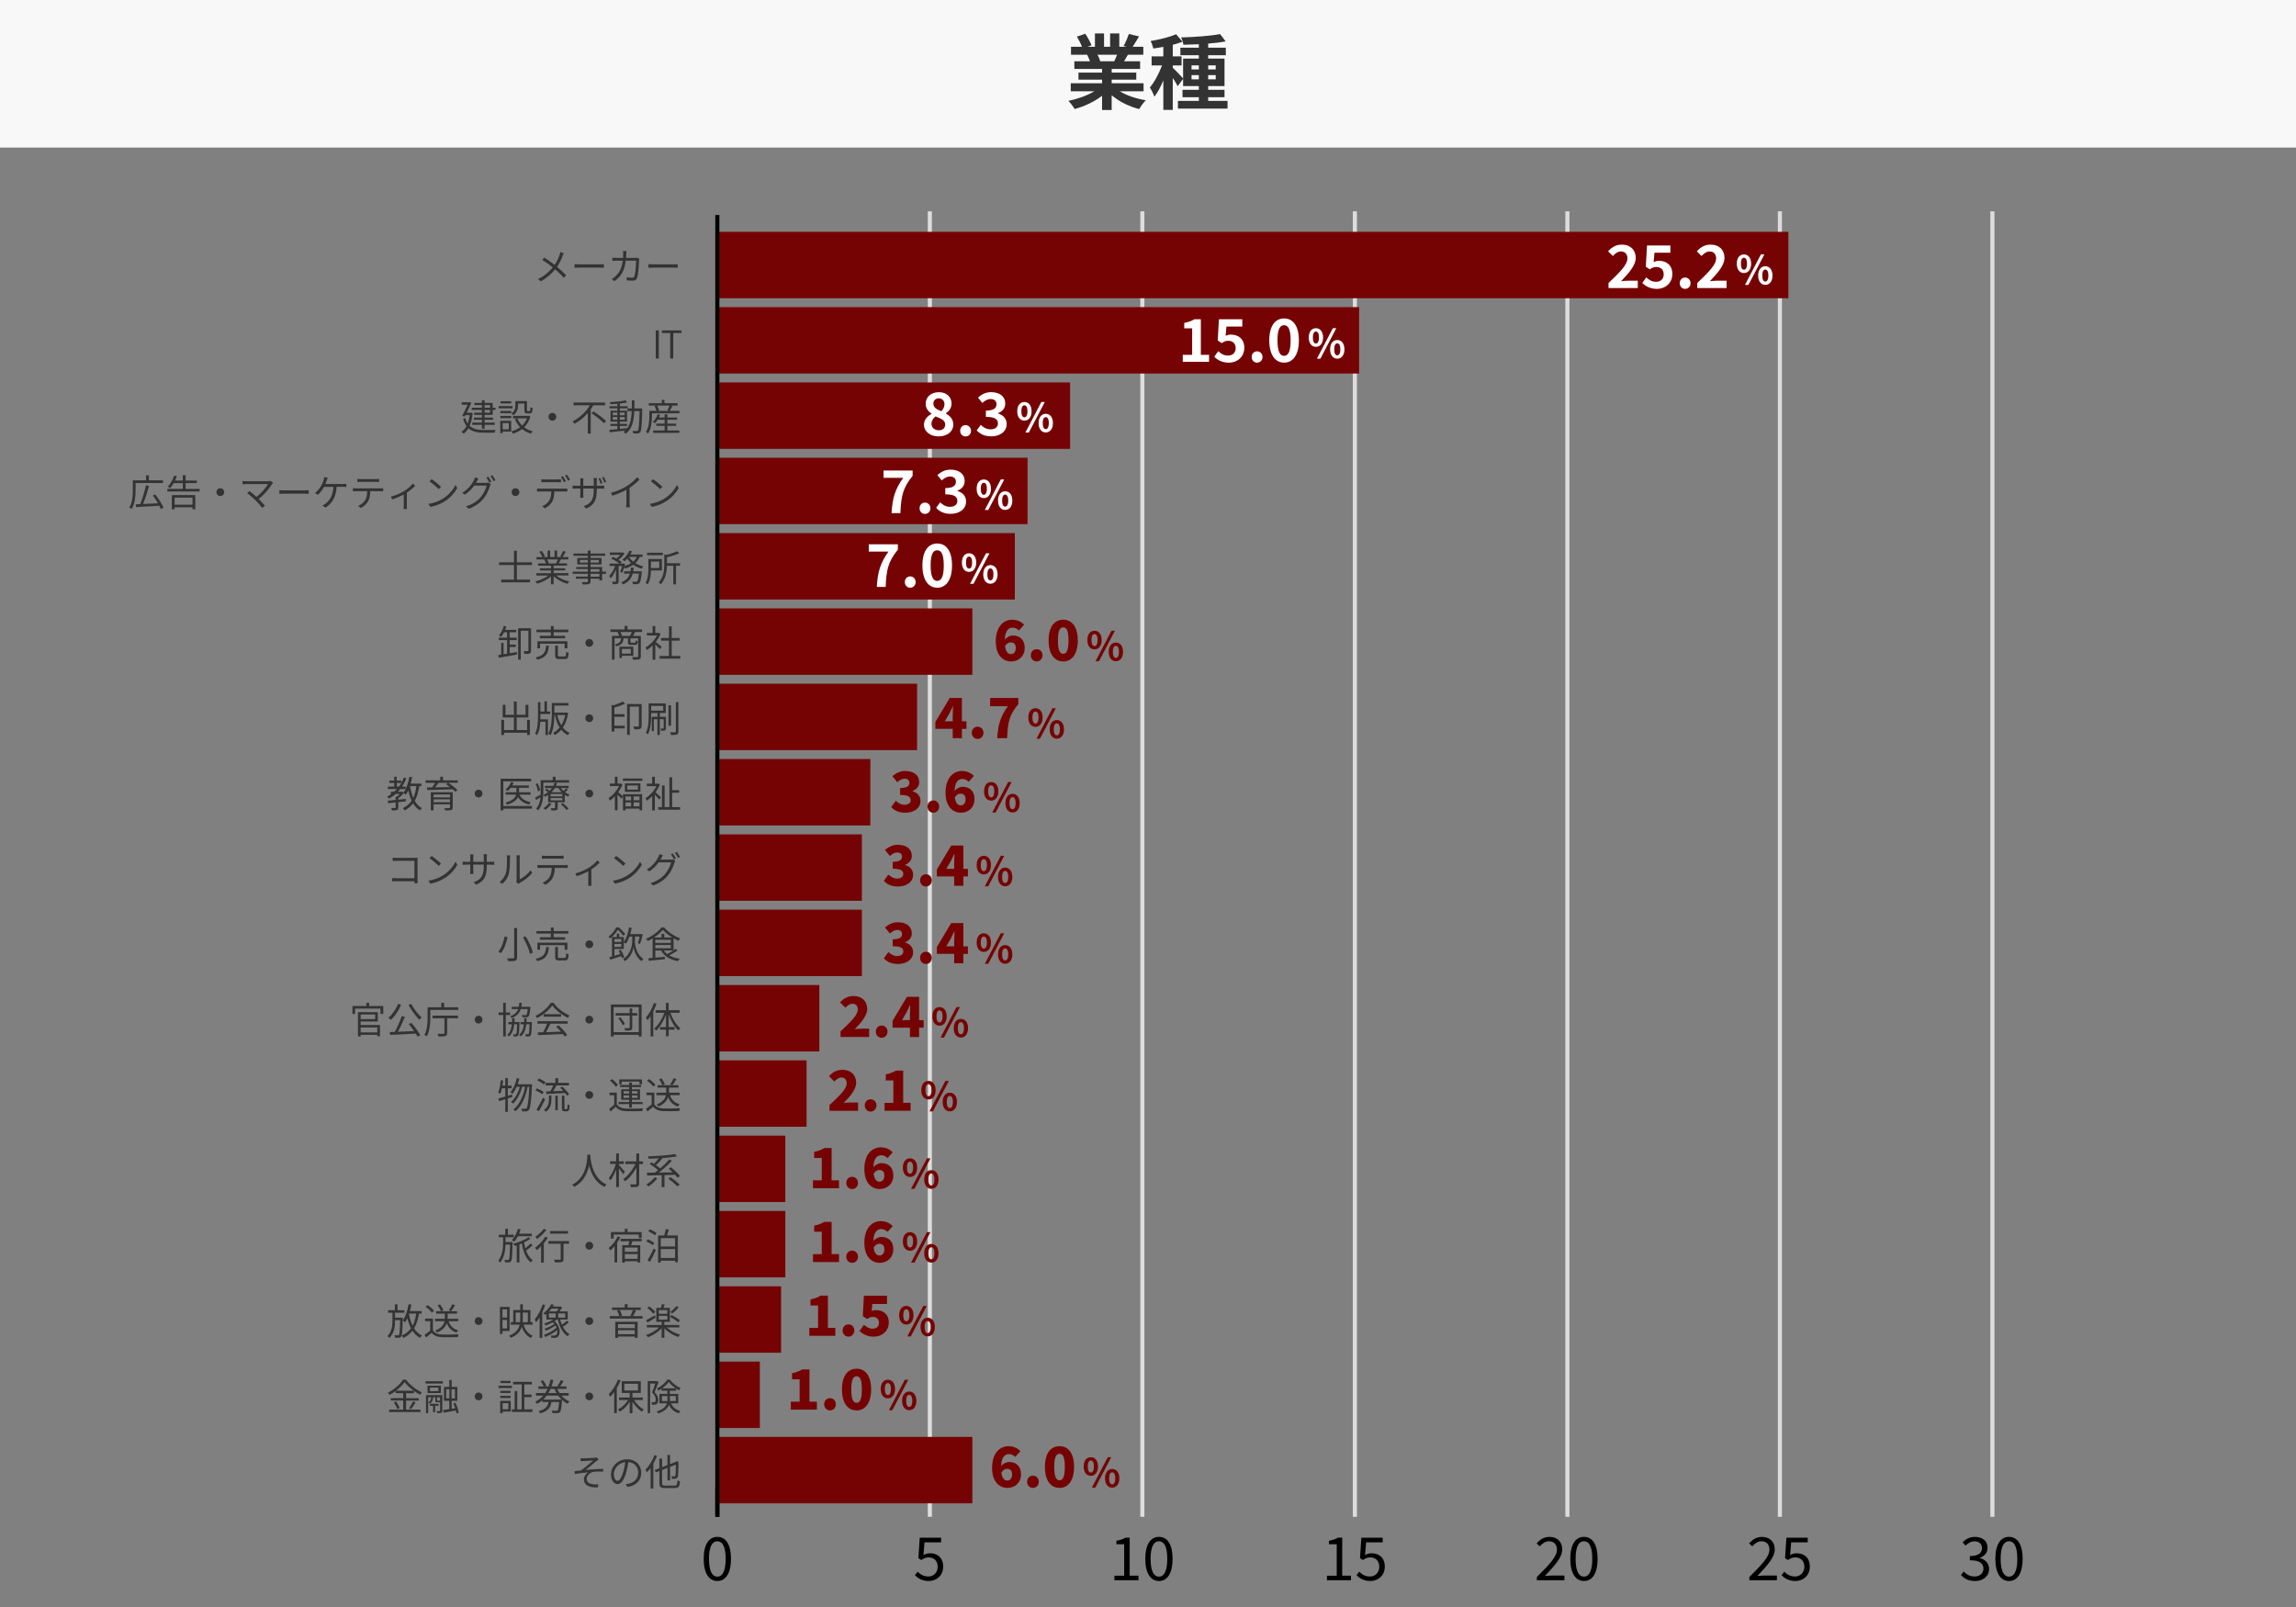<?xml version="1.0" encoding="UTF-8"?>
<svg id="_レイヤー_1" data-name="レイヤー 1" xmlns="http://www.w3.org/2000/svg" viewBox="0 0 560 392">
  <rect x="0" y="0" width="560" height="392" fill="#808080" stroke="none"/>
  <defs>
    <style>
      .cls-1 {
        fill: #f8f8f8;
      }

      .cls-2 {
        fill: #fff;
      }

      .cls-3 {
        fill: #333;
      }

      .cls-4 {
        fill: #760303;
      }

      .cls-5 {
        stroke: #000;
      }

      .cls-5, .cls-6 {
        fill: none;
        stroke-miterlimit: 10;
      }

      .cls-6 {
        stroke: #ddd;
      }
      <![CDATA[@import url("https://fonts.googleapis.com/css2?family=Noto+Sans+JP:wght@400;500;700&display=swap");]]>
      .cls-1{font-family: 'Noto Sans JP', sans-serif;}
    </style>
  </defs>
  <rect class="cls-1" width="560" height="36"/>
  <g>
    <path d="m171.63,380.24c0-3.48,1.27-5.35,3.34-5.35s3.32,1.88,3.32,5.35-1.25,5.42-3.32,5.42-3.34-1.94-3.34-5.42Zm5.36,0c0-3.05-.82-4.28-2.03-4.28s-2.04,1.24-2.04,4.28.82,4.36,2.04,4.36,2.03-1.31,2.03-4.36Z"/>
    <path d="m223.15,384.25l.66-.87c.61.61,1.38,1.18,2.62,1.18s2.27-.92,2.27-2.36-.87-2.3-2.21-2.3c-.71,0-1.17.23-1.78.64l-.71-.45.33-5h5.2v1.14h-4.04l-.26,3.1c.48-.26.95-.44,1.59-.44,1.78,0,3.22,1.02,3.22,3.26s-1.69,3.51-3.5,3.51c-1.66,0-2.68-.7-3.4-1.41Z"/>
    <g>
      <path d="m271.81,384.37h2.38v-7.67h-1.89v-.86c.95-.16,1.63-.41,2.21-.76h1.02v9.28h2.14v1.11h-5.86v-1.11Z"/>
      <path d="m279.34,380.24c0-3.48,1.27-5.35,3.34-5.35s3.32,1.88,3.32,5.35-1.25,5.42-3.32,5.42-3.34-1.94-3.34-5.42Zm5.36,0c0-3.05-.82-4.28-2.03-4.28s-2.04,1.24-2.04,4.28.82,4.36,2.04,4.36,2.03-1.31,2.03-4.36Z"/>
    </g>
    <g>
      <path d="m323.65,384.37h2.38v-7.67h-1.89v-.86c.95-.16,1.63-.41,2.21-.76h1.02v9.28h2.14v1.11h-5.86v-1.11Z"/>
      <path d="m330.86,384.25l.66-.87c.61.61,1.38,1.18,2.62,1.18s2.27-.92,2.27-2.36-.87-2.3-2.21-2.3c-.71,0-1.17.23-1.78.64l-.71-.45.33-5h5.2v1.14h-4.04l-.26,3.1c.48-.26.95-.44,1.59-.44,1.78,0,3.22,1.02,3.22,3.26s-1.69,3.51-3.5,3.51c-1.66,0-2.68-.7-3.4-1.41Z"/>
    </g>
    <g>
      <path d="m374.84,384.69c3.13-3.12,4.9-4.98,4.9-6.69,0-1.18-.64-2.03-1.97-2.03-.87,0-1.63.55-2.22,1.24l-.77-.74c.87-.95,1.79-1.57,3.15-1.57,1.91,0,3.1,1.21,3.1,3.05,0,1.95-1.78,3.89-4.24,6.48.55-.04,1.19-.1,1.75-.1h3.02v1.15h-6.72v-.79Z"/>
      <path d="m383,380.24c0-3.48,1.27-5.35,3.34-5.35s3.32,1.88,3.32,5.35-1.25,5.42-3.32,5.42-3.34-1.94-3.34-5.42Zm5.36,0c0-3.05-.82-4.28-2.03-4.28s-2.04,1.24-2.04,4.28.82,4.36,2.04,4.36,2.03-1.31,2.03-4.36Z"/>
    </g>
    <g>
      <path d="m426.67,384.69c3.13-3.12,4.9-4.98,4.9-6.69,0-1.18-.64-2.03-1.97-2.03-.87,0-1.63.55-2.22,1.24l-.77-.74c.87-.95,1.79-1.57,3.15-1.57,1.91,0,3.1,1.21,3.1,3.05,0,1.95-1.78,3.89-4.24,6.48.55-.04,1.19-.1,1.75-.1h3.02v1.15h-6.72v-.79Z"/>
      <path d="m434.53,384.25l.66-.87c.61.61,1.38,1.18,2.62,1.18s2.27-.92,2.27-2.36-.87-2.3-2.21-2.3c-.71,0-1.17.23-1.78.64l-.71-.45.33-5h5.2v1.14h-4.04l-.26,3.1c.48-.26.95-.44,1.59-.44,1.78,0,3.22,1.02,3.22,3.26s-1.69,3.51-3.5,3.51c-1.66,0-2.68-.7-3.4-1.41Z"/>
    </g>
    <g>
      <path d="m478.28,384.21l.67-.87c.63.66,1.44,1.22,2.65,1.22s2.17-.74,2.17-1.91c0-1.24-.86-2.05-3.32-2.05v-1.02c2.2,0,2.96-.86,2.96-1.95,0-1.01-.7-1.65-1.81-1.65-.86,0-1.62.44-2.21,1.05l-.71-.83c.8-.76,1.75-1.3,2.99-1.3,1.79,0,3.1.95,3.1,2.64,0,1.25-.77,2.05-1.89,2.46v.06c1.25.31,2.26,1.22,2.26,2.65,0,1.85-1.53,2.96-3.42,2.96-1.68,0-2.73-.7-3.42-1.46Z"/>
      <path d="m486.67,380.24c0-3.48,1.27-5.35,3.34-5.35s3.32,1.88,3.32,5.35-1.25,5.42-3.32,5.42-3.34-1.94-3.34-5.42Zm5.36,0c0-3.05-.82-4.28-2.03-4.28s-2.04,1.24-2.04,4.28.82,4.36,2.04,4.36,2.03-1.31,2.03-4.36Z"/>
    </g>
    <line class="cls-5" x1="174.96" y1="370" x2="174.96" y2="362.75"/>
    <line class="cls-6" x1="226.79" y1="370" x2="226.79" y2="51.55"/>
    <line class="cls-6" x1="278.62" y1="370" x2="278.62" y2="51.55"/>
    <line class="cls-6" x1="330.46" y1="370" x2="330.46" y2="51.55"/>
    <line class="cls-6" x1="382.29" y1="370" x2="382.29" y2="51.55"/>
    <line class="cls-6" x1="434.12" y1="370" x2="434.12" y2="51.55"/>
    <line class="cls-6" x1="485.95" y1="370" x2="485.95" y2="51.55"/>
    <rect class="cls-4" x="174.96" y="56.55" width="261.23" height="16.2"/>
    <rect class="cls-4" x="174.96" y="74.92" width="156.53" height="16.2"/>
    <rect class="cls-4" x="174.96" y="93.29" width="86.04" height="16.2"/>
    <rect class="cls-4" x="174.96" y="111.66" width="75.67" height="16.2"/>
    <rect class="cls-4" x="174.96" y="130.04" width="72.56" height="16.2"/>
    <rect class="cls-4" x="174.96" y="148.41" width="62.2" height="16.2"/>
    <rect class="cls-4" x="174.96" y="166.78" width="48.72" height="16.2"/>
    <rect class="cls-4" x="174.96" y="185.16" width="37.32" height="16.2"/>
    <rect class="cls-4" x="174.96" y="203.53" width="35.25" height="16.2"/>
    <rect class="cls-4" x="174.96" y="221.9" width="35.25" height="16.2"/>
    <rect class="cls-4" x="174.96" y="240.28" width="24.88" height="16.2"/>
    <rect class="cls-4" x="174.96" y="258.65" width="21.77" height="16.2"/>
    <rect class="cls-4" x="174.96" y="277.02" width="16.59" height="16.2"/>
    <rect class="cls-4" x="174.96" y="295.39" width="16.59" height="16.2"/>
    <rect class="cls-4" x="174.96" y="313.77" width="15.55" height="16.2"/>
    <rect class="cls-4" x="174.96" y="332.14" width="10.37" height="16.2"/>
    <rect class="cls-4" x="174.96" y="350.51" width="62.2" height="16.2"/>
    <g>
      <path class="cls-3" d="m142.29,355.74c.4,0,2.25-.08,2.77-.14.21-.02.38-.05.49-.08l.46.51c-.13.07-.36.23-.49.33-.67.56-1.97,1.65-2.69,2.21,1.37-.14,2.99-.26,4.29-.26v.67c-.88-.04-1.75-.04-2.29.04-.87.13-1.73.87-1.73,1.72,0,.91.73,1.22,1.55,1.32.53.07.97.05,1.3.03l-.15.73c-2.2.1-3.39-.59-3.39-1.97,0-.77.59-1.42,1.04-1.7-.96.08-2.16.22-3.24.4l-.06-.68c.49-.05,1.1-.13,1.56-.18.97-.68,2.4-1.93,2.97-2.43-.4.03-1.98.1-2.37.13-.23.02-.5.04-.68.06l-.04-.74c.22.03.44.04.71.04Z"/>
      <path class="cls-3" d="m153.02,362.71l-.42-.67c.29-.03.57-.07.77-.12,1.15-.26,2.29-1.12,2.29-2.67,0-1.36-.87-2.48-2.4-2.61-.12.84-.29,1.76-.54,2.59-.55,1.85-1.26,2.8-2.1,2.8s-1.6-.92-1.6-2.4c0-1.95,1.74-3.66,3.93-3.66s3.45,1.49,3.45,3.31-1.24,3.15-3.38,3.43Zm-2.38-1.5c.42,0,.9-.6,1.36-2.12.23-.75.4-1.6.5-2.43-1.73.22-2.79,1.69-2.79,2.92,0,1.13.52,1.64.93,1.64Z"/>
      <path class="cls-3" d="m160.26,355.12c-.25.65-.56,1.3-.91,1.91v6.08h-.66v-5.05c-.28.4-.58.77-.89,1.08-.07-.14-.26-.49-.38-.63.88-.86,1.72-2.21,2.22-3.57l.61.19Zm4.27,7.27c.55,0,.64-.24.72-1.31.16.12.42.23.62.28-.12,1.23-.32,1.63-1.31,1.63h-2.35c-1.07,0-1.39-.25-1.39-1.23v-2.93l-.87.34-.26-.58,1.13-.44v-2.37h.66v2.11l1.31-.51v-2.47h.64v2.23l1.4-.54.09-.08.12-.1.46.19-.03.12c0,1.62-.03,2.92-.11,3.29-.07.41-.26.59-.54.66-.24.06-.64.07-.91.06-.02-.2-.08-.47-.16-.63.24.02.57.02.68.02.16,0,.25-.04.31-.27.07-.24.09-1.19.1-2.59l-1.4.55v3.3h-.64v-3.05l-1.31.52v3.17c0,.51.12.63.76.63h2.3Z"/>
    </g>
    <g>
      <path class="cls-3" d="m99.03,343.85h3.52v.59h-7.63v-.59h3.42v-2.22h-3.02v-.58h3.02v-1.21h-1.85v-.51c-.47.34-.97.67-1.49.94-.07-.15-.26-.39-.41-.52,1.55-.78,3.02-2.11,3.73-3.23h.67c.95,1.29,2.51,2.49,3.91,3.12-.16.17-.32.4-.43.59-.5-.25-1.01-.58-1.5-.94v.56h-1.93v1.21h3.09v.58h-3.09v2.22Zm-2.42-1.98c.37.5.73,1.16.85,1.61l-.58.25c-.12-.45-.47-1.14-.82-1.66l.54-.21Zm4.29-2.63c-.88-.64-1.69-1.39-2.21-2.09-.47.68-1.22,1.42-2.11,2.09h4.32Zm-1.13,4.27c.32-.44.74-1.15.96-1.66l.63.24c-.33.57-.76,1.22-1.1,1.64l-.5-.23Z"/>
      <path class="cls-3" d="m103.79,336.92h4.21v.57h-4.21v-.57Zm4.09,7.18c0,.28-.04.43-.25.53-.2.08-.51.09-1,.09,0-.14-.09-.37-.16-.51.35,0,.65,0,.74,0,.1,0,.13-.03.13-.12v-2.02h-.64c-.44,0-.54-.09-.54-.54v-.7h-.56v.05c0,.49-.09,1.09-.79,1.51-.08-.11-.25-.24-.37-.31.66-.32.73-.85.73-1.22v-.04h-.74v3.89h-.52v-4.39h3.98v3.77Zm-.35-4.29h-3.26v-1.8h3.26v1.8Zm-1.4,3.1v1.58h-.5v-1.58h-.79v-.47h2.12v.47h-.83Zm.8-4.43h-2.07v.87h2.07v-.87Zm.24,3.19c.12,0,.13,0,.16-.05v-.77h-.75v.69c0,.13.02.14.15.14h.43Zm4.16,3.09c-.03-.2-.07-.44-.14-.7-1.05.2-2.14.4-2.97.54l-.17-.64c.42-.06.95-.14,1.53-.23v-2.03h-1.29v-3.38h1.29v-1.71h.59v1.71h1.37v3.38h-1.37v1.94l.86-.14c-.13-.4-.29-.82-.46-1.18l.51-.14c.39.77.73,1.79.81,2.43l-.56.15Zm-2.5-3.65h.78v-2.21h-.78v2.21Zm2.13-2.21h-.83v2.21h.83v-2.21Z"/>
      <path class="cls-3" d="m117.68,340.63c0,.53-.42.95-.95.95s-.95-.42-.95-.95.42-.95.95-.95.95.42.95.95Z"/>
      <path class="cls-3" d="m124.85,338.58h-3.25v-.55h3.25v.55Zm-.27,5.74h-1.99v.41h-.59v-3.01h2.57v2.6Zm-.04-4.52h-2.52v-.53h2.52v.53Zm-2.52.69h2.52v.53h-2.52v-.53Zm2.51-3.12h-2.46v-.54h2.46v.54Zm-1.94,4.9v1.49h1.4v-1.49h-1.4Zm7.27,1.52v.64h-5.01v-.64h.68v-4.47h.63v4.47h1.08v-6.09h-2.09v-.62h4.57v.62h-1.84v2.48h1.78v.63h-1.78v2.99h1.98Z"/>
      <path class="cls-3" d="m136.95,340.43c.55.62,1.21,1.12,1.94,1.43-.15.13-.36.38-.44.55-.5-.23-.95-.55-1.37-.93,0,.06,0,.15-.02.21-.12,1.8-.25,2.51-.5,2.77-.16.17-.32.23-.6.25-.23.02-.71.02-1.2,0-.02-.19-.09-.46-.21-.62.48.04.95.04,1.12.04.16,0,.24,0,.33-.09.16-.16.26-.7.36-2.03h-1.85c-.25,1.32-.88,2.24-2.76,2.75-.06-.15-.25-.43-.38-.56,1.68-.39,2.22-1.14,2.45-2.19h-1.54v-.43c-.39.32-.82.62-1.31.86-.09-.14-.28-.4-.42-.52.79-.39,1.43-.89,1.94-1.49h-1.76v-.62h2.24c.22-.32.41-.67.58-1.02h-2.24v-.59h1.32c-.15-.38-.46-.91-.77-1.3l.57-.21c.33.4.68.97.83,1.34l-.38.16h.92c.21-.54.36-1.11.48-1.69l.68.13c-.13.54-.27,1.06-.45,1.57h1.76l-.32-.13c.29-.38.66-.98.85-1.41l.66.23c-.27.47-.59.95-.87,1.31h1.59v.59h-2.28c.16.35.35.69.57,1.02h2.23v.62h-1.76Zm.04.97c-.31-.29-.59-.62-.85-.97h-2.79c-.26.35-.55.68-.87.97h4.51Zm-2.71-2.61c-.15.35-.32.69-.52,1.02h1.98c-.19-.32-.35-.67-.5-1.02h-.96Z"/>
      <path class="cls-3" d="m144.68,340.63c0,.53-.42.95-.95.95s-.95-.42-.95-.95.42-.95.95-.95.95.42.95.95Z"/>
      <path class="cls-3" d="m151.36,336.73c-.26.65-.57,1.29-.92,1.87v6.11h-.64v-5.13c-.31.43-.64.82-.96,1.15-.07-.14-.26-.5-.38-.65.89-.85,1.76-2.19,2.27-3.55l.63.19Zm3.29,4.78c.59.95,1.5,1.85,2.37,2.32-.14.12-.36.36-.48.53-.8-.52-1.67-1.46-2.28-2.44v2.82h-.67v-2.79c-.63.99-1.53,1.89-2.4,2.39-.12-.16-.31-.4-.47-.53.93-.46,1.88-1.35,2.48-2.3h-2.22v-.61h2.61v-1.12h-1.94v-2.85h4.64v2.85h-2.03v1.12h2.52v.61h-2.13Zm-2.37-2.32h3.34v-1.65h-3.34v1.65Z"/>
      <path class="cls-3" d="m160.62,337.14c-.28.75-.64,1.7-.96,2.46.69.7.88,1.31.89,1.86,0,.49-.12.85-.38,1.02-.13.1-.31.15-.49.17-.2.02-.43.03-.67,0,0-.17-.07-.42-.16-.59.22.02.43.02.57,0,.12,0,.23-.03.31-.08.14-.09.2-.33.2-.6,0-.48-.21-1.04-.89-1.71.28-.68.57-1.54.77-2.17h-1.24v7.22h-.59v-7.83h2.1l.1-.03.44.27Zm3.02,5.16c.51,1.11,1.24,1.55,2.3,1.91-.15.14-.31.38-.39.57-1.07-.4-1.84-.94-2.39-2.08-.32.82-1.04,1.58-2.63,2.08-.06-.14-.25-.4-.36-.5,1.63-.5,2.26-1.21,2.48-1.97h-1.82v-2.29h1.94v-.78h-1.41v-.49c-.25.17-.52.33-.79.47-.07-.16-.22-.4-.33-.54,1.03-.48,2.03-1.35,2.51-2.15h.61c.65.86,1.67,1.66,2.62,2.05-.12.14-.26.39-.35.58-.24-.12-.5-.26-.74-.42v.5h-1.51v.78h2.04v2.29h-1.8Zm-.86-.54c0-.14.02-.3.02-.44v-.77h-1.35v1.21h1.33Zm2.04-3.1c-.67-.45-1.3-1.01-1.72-1.56-.36.52-.94,1.09-1.6,1.56h3.32Zm-1.42,1.89v.78c0,.14,0,.28-.02.42h1.45v-1.21h-1.43Z"/>
    </g>
    <g>
      <path class="cls-3" d="m98.22,321.41s0,.21,0,.3c-.06,2.99-.13,4.01-.35,4.31-.14.2-.3.26-.54.29-.21.02-.59.02-.97,0,0-.18-.07-.44-.17-.6.37.03.7.03.85.03.14,0,.2-.02.27-.12.16-.22.23-1.1.28-3.6h-1.23v.06c0,1.49-.17,3.01-1.37,4.27-.11-.14-.32-.31-.49-.43,1.09-1.15,1.22-2.57,1.22-3.84v-1.86h-1.06v-.61h1.65v-1.44h.65v1.44h1.67v.61h-2.28v1.21h1.88Zm3.97-.98c-.24,1.45-.61,2.63-1.19,3.59.49.77,1.12,1.38,1.91,1.75-.15.13-.37.39-.46.57-.77-.4-1.37-.99-1.85-1.73-.56.73-1.28,1.31-2.2,1.76-.07-.14-.27-.44-.39-.58.96-.43,1.69-1.03,2.23-1.79-.38-.72-.66-1.54-.88-2.45-.17.37-.35.7-.56,1-.12-.12-.41-.33-.58-.44.71-.95,1.17-2.44,1.43-3.98l.68.1c-.1.54-.22,1.07-.36,1.58h2.87v.62h-.67Zm-2.39,0s-.04.09-.04.13c.19,1.04.48,1.99.87,2.81.43-.81.71-1.78.9-2.94h-1.73Z"/>
      <path class="cls-3" d="m105.6,324.53c.42.66,1.21.96,2.24,1.01.98.04,2.98,0,4.03-.06-.07.16-.19.48-.22.68-.98.04-2.83.05-3.82.02-1.17-.04-1.97-.37-2.55-1.06-.43.38-.88.77-1.36,1.15l-.36-.68c.41-.27.92-.65,1.37-1.03v-2.28h-1.25v-.63h1.91v2.87Zm-.28-4.35c-.28-.43-.95-1.03-1.53-1.42l.5-.4c.58.38,1.26.95,1.57,1.39l-.53.44Zm4.09,2.11c.38,1.13,1.14,1.89,2.35,2.23-.15.14-.33.39-.42.56-1.17-.41-1.93-1.17-2.37-2.31-.28.81-.92,1.64-2.35,2.28-.09-.14-.3-.37-.44-.5,1.56-.63,2.08-1.49,2.24-2.26h-2.31v-.6h2.39c0-.09,0-.17,0-.25v-1h-2.11v-.59h1.13c-.11-.41-.44-1.01-.77-1.45l.57-.22c.35.43.69,1.03.82,1.43l-.54.24h3.88v.59h-2.3v1.01c0,.08,0,.16,0,.24h2.58v.6h-2.33Zm1.58-3.93c-.31.51-.68,1.11-.97,1.49l-.55-.2c.29-.41.66-1.06.84-1.51l.68.23Z"/>
      <path class="cls-3" d="m117.68,322.25c0,.53-.42.95-.95.95s-.95-.42-.95-.95.42-.95.95-.95.95.42.95.95Z"/>
      <path class="cls-3" d="m122.55,324.67v.72h-.61v-6.6h2.35v5.88h-1.74Zm0-5.27v1.99h1.13v-1.99h-1.13Zm1.13,4.65v-2.07h-1.13v2.07h1.13Zm4.03-.91c.38,1.25,1.11,2.23,2.21,2.7-.15.13-.34.37-.44.54-1.06-.52-1.78-1.47-2.22-2.72-.32,1.06-1.05,2-2.67,2.67-.07-.14-.27-.38-.41-.5,1.67-.68,2.32-1.62,2.57-2.7h-2.17v-.61h.6v-2.96h1.71v-1.4h.63v1.4h1.85v2.96h.53v.61h-2.19Zm-.87-.61c.04-.31.04-.62.04-.95v-1.4h-1.1v2.35h1.05Zm.67-2.35v1.4c0,.32,0,.64-.04.95h1.27v-2.35h-1.23Z"/>
      <path class="cls-3" d="m132.96,318.36c-.2.59-.43,1.19-.7,1.76v6.24h-.64v-5.04c-.27.45-.55.86-.85,1.21-.06-.16-.24-.51-.35-.68.77-.9,1.49-2.27,1.92-3.66l.62.17Zm5.8,4.2c-.43.39-1.02.8-1.48,1.08.41.78.95,1.42,1.62,1.79-.14.13-.35.37-.44.53-1.21-.76-1.99-2.29-2.41-4.08h-.22c-.17.14-.36.28-.57.41,1.49,1.25,1.51,3.24.78,3.79-.26.22-.5.27-.86.28-.19,0-.44,0-.69-.03,0-.15-.05-.4-.16-.57.29.03.56.04.73.04.23,0,.39-.02.55-.15.25-.18.38-.65.29-1.21-.78.66-1.94,1.32-2.89,1.68-.09-.16-.24-.37-.38-.5,1.06-.32,2.39-1.06,3.11-1.76-.06-.18-.15-.36-.27-.54-.64.5-1.58.99-2.33,1.27-.07-.14-.22-.34-.34-.46.78-.23,1.79-.71,2.4-1.19-.12-.14-.24-.26-.4-.39-.55.31-1.15.58-1.69.77-.09-.13-.28-.35-.4-.47.77-.23,1.61-.58,2.26-.98h-1.71v-1.34c-.08.07-.17.14-.26.22-.12-.14-.33-.31-.5-.38.93-.66,1.59-1.54,1.96-2.23l.64.12c-.08.14-.17.3-.27.45h1.76l.12-.04.41.28c-.19.31-.42.65-.66.94h2.01v1.99h-1.86c.12.45.26.88.43,1.28.43-.29.92-.69,1.23-1l.47.4Zm-4.88-1.15h1.65v-1.02h-1.65v1.02Zm.62-2.19c-.17.23-.35.45-.56.68h1.81c.18-.19.35-.44.5-.68h-1.75Zm3.36,1.17h-1.72v1.02h1.72v-1.02Z"/>
      <path class="cls-3" d="m144.68,322.25c0,.53-.42.95-.95.95s-.95-.42-.95-.95.42-.95.95-.95.95.42.95.95Z"/>
      <path class="cls-3" d="m156.71,321.04v.61h-7.97v-.61h2.28c-.07-.39-.3-.94-.53-1.34l.64-.14c.27.41.5.98.58,1.36l-.46.12h2.91l-.4-.11c.21-.38.48-.96.61-1.38h-5.1v-.6h3.11v-.82h.68v.82h3.22v.6h-1.78l.61.14c-.23.47-.48.98-.7,1.34h2.31Zm-6.65,1.39h5.46v3.91h-.7v-.31h-4.09v.33h-.67v-3.93Zm.67.58v.95h4.09v-.95h-4.09Zm4.09,2.45v-.97h-4.09v.97h4.09Z"/>
      <path class="cls-3" d="m162.66,323.81c.77.78,2.03,1.44,3.21,1.76-.15.13-.35.39-.44.57-1.23-.4-2.54-1.19-3.39-2.12v2.31h-.67v-2.35c-.83.96-2.15,1.79-3.34,2.22-.1-.17-.3-.42-.45-.56,1.13-.35,2.37-1.04,3.15-1.84h-2.97v-.6h3.61v-.76h-1.3v-3.41h1.12c.1-.3.19-.65.23-.91l.72.11c-.1.28-.21.56-.31.8h1.55v3.41h-1.36v.76h3.66v.6h-3.03Zm-2.74-2.4c-.68.41-1.42.86-2,1.2l-.34-.55c.54-.28,1.36-.74,2.15-1.19l.19.54Zm-.6-.95c-.27-.42-.89-1.01-1.44-1.4l.45-.39c.56.38,1.2.94,1.49,1.36l-.5.43Zm1.37.03h2.07v-.91h-2.07v.91Zm0,1.42h2.07v-.93h-2.07v.93Zm4.75.67c-.43-.4-1.31-.98-2.03-1.36l.4-.44c.69.35,1.59.9,2.03,1.29l-.41.51Zm.11-3.66c-.47.52-1.07,1.09-1.56,1.47l-.5-.33c.48-.39,1.12-1.01,1.49-1.47l.57.33Z"/>
    </g>
    <g>
      <path class="cls-3" d="m125.01,303.3c-.07,3.02-.13,4.03-.36,4.34-.13.2-.29.26-.51.28-.22.03-.58.03-.96,0,0-.18-.07-.44-.17-.6.37.04.7.04.84.04s.21-.03.28-.13c.14-.22.21-1.1.27-3.64h-1.1c-.04,1.4-.27,3.01-1.28,4.39-.11-.13-.33-.3-.5-.41,1.07-1.46,1.19-3.21,1.19-4.54v-1.23h-1.04v-.61h1.57v-1.44h.64v1.44h1.44v.61h-2.02v1.18h1.71v.3Zm1.31-1.74c-.26.52-.58.98-.91,1.35-.12-.12-.39-.32-.55-.42.66-.66,1.17-1.67,1.46-2.74l.65.13c-.1.36-.23.72-.36,1.06h3.1v.61h-3.38Zm3.57,2.22c-.46.44-1.08.92-1.58,1.28.37,1.03.89,1.86,1.63,2.34-.15.11-.36.37-.46.54-1.22-.87-1.86-2.57-2.2-4.62-.2.09-.4.17-.6.24v4.4h-.64v-4.18c-.17.05-.33.1-.49.14-.08-.16-.25-.41-.4-.55,1.26-.28,2.96-.95,3.76-1.57l.48.35c-.4.31-.95.62-1.57.91.08.5.19.97.31,1.42.45-.35.95-.78,1.28-1.13l.48.41Z"/>
      <path class="cls-3" d="m133.63,301.9c-.28.46-.62.92-.99,1.36v4.74h-.67v-4c-.34.35-.68.68-1.02.94-.1-.14-.33-.42-.47-.56.93-.66,1.9-1.69,2.52-2.71l.62.23Zm-.35-1.9c-.58.79-1.5,1.67-2.3,2.23-.1-.14-.28-.41-.4-.53.75-.5,1.61-1.31,2.06-1.95l.64.25Zm5.52,3.39h-1.36v3.72c0,.41-.1.62-.4.73-.31.1-.81.1-1.69.1-.03-.18-.12-.46-.22-.65.64.02,1.23.02,1.4,0,.17,0,.23-.04.23-.2v-3.71h-3.01v-.64h5.04v.64Zm-.26-2.47h-4.39v-.63h4.39v.63Z"/>
      <path class="cls-3" d="m144.68,303.87c0,.53-.42.95-.95.95s-.95-.42-.95-.95.42-.95.95-.95.95.42.95.95Z"/>
      <path class="cls-3" d="m151.27,301.8c-.21.45-.46.9-.74,1.32v4.84h-.64v-3.98c-.32.39-.68.75-1.02,1.04-.08-.13-.3-.44-.42-.58.87-.68,1.7-1.74,2.21-2.84l.61.2Zm-1.6.31h-.66v-1.58h3.38v-.77h.67v.77h3.43v1.47h-.68v-.86h-6.14v.97Zm4.57.68c-.1.32-.21.66-.31.95h2.22v4.23h-.65v-.31h-3.11v.34h-.63v-4.26h1.51c.08-.29.16-.64.22-.95h-2.16v-.6h5.19v.6h-2.29Zm1.27,1.53h-3.11v1.03h3.11v-1.03Zm0,2.75v-1.16h-3.11v1.16h3.11Z"/>
      <path class="cls-3" d="m159.21,303.76c-.32-.31-1.02-.71-1.58-.95l.37-.5c.54.23,1.24.6,1.58.9l-.38.55Zm-1.27,3.65c.43-.69,1.05-1.86,1.51-2.88l.5.4c-.41.94-.97,2.06-1.44,2.89l-.58-.41Zm.56-7.55c.56.23,1.28.62,1.63.94l-.4.53c-.34-.31-1.04-.73-1.62-.98l.39-.49Zm6.83,1.51v6.54h-.68v-.39h-3.49v.46h-.65v-6.61h1.49c.15-.48.31-1.1.38-1.55l.76.1c-.14.49-.31,1.02-.46,1.45h2.66Zm-4.17.65v2.04h3.49v-2.04h-3.49Zm3.49,4.84v-2.17h-3.49v2.17h3.49Z"/>
    </g>
    <g>
      <path class="cls-3" d="m144.01,281.65c0,.12,0,.26-.02.41.08,1.19.57,5.35,3.95,6.9-.19.14-.4.37-.5.55-2.32-1.1-3.31-3.4-3.75-5.2-.4,1.8-1.32,3.97-3.6,5.2-.12-.16-.33-.38-.54-.51,3.65-1.86,3.65-6.16,3.71-7.35h.74Z"/>
      <path class="cls-3" d="m152,286.42c-.2-.32-.67-.95-1.04-1.44v4.6h-.67v-4.32c-.39,1.05-.9,2.08-1.43,2.69-.07-.19-.24-.47-.37-.63.68-.75,1.37-2.14,1.7-3.39h-1.4v-.64h1.49v-1.93h.67v1.93h1.22v.64h-1.22v.23c.33.36,1.23,1.41,1.46,1.67l-.42.58Zm4.83-2.48h-.93v4.74c0,.46-.12.67-.41.77-.3.12-.83.14-1.58.14-.04-.19-.14-.5-.24-.68.58.02,1.16,0,1.33,0,.16,0,.22-.05.22-.22v-3.84c-.71,1.3-1.74,2.57-2.73,3.31-.12-.17-.31-.41-.48-.54,1.12-.77,2.3-2.27,2.97-3.68h-2.45v-.64h2.68v-1.92h.68v1.92h.93v.64Z"/>
      <path class="cls-3" d="m160.34,287.42c-.58.74-1.42,1.5-2.14,1.99-.13-.13-.41-.36-.59-.46.76-.44,1.57-1.12,2.06-1.78l.67.25Zm4.9-.14c-.14-.21-.35-.45-.59-.71-.86.03-1.73.05-2.58.08v2.93h-.69v-2.92c-1.34.04-2.58.06-3.54.09l-.07-.68c.56,0,1.23-.02,1.96-.03.25-.18.5-.38.77-.59-.52-.5-1.35-1.1-2.07-1.51l.45-.41c.2.11.41.23.61.36.4-.38.85-.89,1.19-1.34-.84.04-1.68.08-2.48.1,0-.17-.1-.43-.16-.59,2.3-.06,5.06-.25,6.6-.56l.49.56c-1.01.2-2.31.34-3.67.44l.1.05c-.46.57-1.05,1.21-1.57,1.67.39.26.76.54,1.03.79.82-.71,1.64-1.5,2.22-2.18l.63.34c-.9.95-2.11,2.03-3.16,2.86,1.07-.02,2.23-.04,3.38-.06-.32-.32-.67-.63-.99-.9l.54-.34c.78.63,1.75,1.53,2.21,2.14l-.59.4Zm-1.7-.15c.76.54,1.74,1.33,2.23,1.85l-.58.41c-.45-.5-1.41-1.32-2.19-1.89l.54-.37Z"/>
    </g>
    <g>
      <path class="cls-3" d="m123.86,267.94v3.28h-.62v-3.08c-.53.16-1.04.32-1.49.46l-.18-.64c.46-.13,1.04-.28,1.67-.48v-2.01h-.82c-.11.5-.23.96-.4,1.33-.12-.08-.37-.24-.51-.3.34-.77.51-1.9.62-3l.59.1c-.05.41-.11.82-.17,1.22h.69v-1.83h.62v1.83h.92v.65h-.92v1.84l1.04-.32.09.59-1.13.36Zm5.89-3.45s0,.26,0,.34c-.2,4.08-.4,5.47-.76,5.92-.17.23-.35.32-.62.34-.24.04-.63.03-1.03,0,0-.2-.07-.48-.19-.66.41.04.77.04.95.04.14,0,.23-.04.33-.15.29-.31.49-1.65.67-5.21h-.43c-.45,2.36-1.44,4.75-2.93,5.94-.13-.14-.36-.31-.56-.4,1.48-1.06,2.45-3.28,2.92-5.54h-.74c-.4,1.54-1.23,3.22-2.21,4.08-.13-.14-.34-.29-.53-.39.95-.75,1.76-2.25,2.17-3.69h-.77c-.3.66-.64,1.25-1.03,1.71-.11-.11-.38-.3-.51-.39.74-.8,1.28-2.1,1.58-3.46l.61.13c-.11.48-.24.94-.4,1.38h3.5Z"/>
      <path class="cls-3" d="m132.23,266.93c-.35-.31-1.05-.71-1.64-.95l.37-.5c.57.23,1.29.6,1.65.9l-.38.56Zm.73,1.23c-.44.95-1.04,2.08-1.53,2.92l-.57-.42c.45-.7,1.11-1.88,1.59-2.91l.5.41Zm-.3-3.6c-.33-.31-1.03-.75-1.59-1.01l.36-.49c.57.24,1.28.64,1.62.96l-.39.53Zm1.22,2.66h.61v.95c0,.99-.15,2.16-1.35,3.02-.1-.13-.33-.33-.48-.44,1.1-.76,1.22-1.77,1.22-2.6v-.93Zm-.7-.98c.31,0,.66-.02,1.04-.03.26-.42.53-.98.72-1.45h-1.86v-.6h2.38v-1.16h.68v1.16h2.64v.6h-3.06c-.24.47-.53.99-.8,1.42.77-.03,1.61-.06,2.45-.09-.23-.26-.5-.51-.74-.73l.52-.3c.63.55,1.35,1.32,1.67,1.87l-.55.32c-.11-.18-.25-.4-.43-.62-1.65.08-3.37.17-4.57.23l-.07-.63Zm2.27,1.04h.59v3.55h-.59v-3.55Zm2.66,3.26c.08,0,.15,0,.2-.04.04-.03.07-.1.09-.24s.03-.47.04-.89c.11.09.31.19.47.24,0,.4-.04.86-.09,1.03-.04.17-.12.28-.24.35-.09.06-.27.1-.42.1h-.44c-.17,0-.37-.05-.5-.15-.13-.13-.17-.26-.17-.8v-2.9h.62v2.96c0,.18,0,.27.04.32.04.03.09.04.15.04h.25Z"/>
      <path class="cls-3" d="m144.68,267.1c0,.53-.42.95-.95.95s-.95-.42-.95-.95.42-.95.95-.95.95.42.95.95Z"/>
      <path class="cls-3" d="m150.45,269.41c.42.67,1.22.97,2.27,1.01.99.04,3.06.02,4.14-.05-.08.15-.19.46-.22.66-1.01.04-2.91.06-3.92.02-1.18-.04-1.99-.36-2.55-1.06-.4.39-.81.77-1.25,1.15l-.35-.64c.38-.28.84-.66,1.24-1.04v-2.3h-1.14v-.63h1.77v2.89Zm-.27-4.31c-.27-.45-.87-1.07-1.42-1.5l.51-.38c.55.41,1.17,1.03,1.45,1.47l-.54.41Zm3.27,4.22h-2.57v-.51h2.57v-.55h-1.94v-2.55h1.94v-.54h-2.22v-.5h2.22v-.62h.66v.62h2.25v.5h-2.25v.54h1.99v2.55h-1.99v.55h2.63v.51h-2.63v.86h-.66v-.86Zm-1.82-4.84h-.59v-1.17h5.54v1.17h-.62v-.66h-4.32v.66Zm.46,2.28h1.36v-.59h-1.36v.59Zm1.36,1.04v-.6h-1.36v.6h1.36Zm.66-1.63v.59h1.39v-.59h-1.39Zm1.39,1.03h-1.39v.6h1.39v-.6Z"/>
      <path class="cls-3" d="m159.6,269.39c.42.66,1.21.96,2.24,1.01.98.04,2.98,0,4.03-.06-.07.16-.19.48-.22.68-.98.04-2.83.05-3.82.02-1.17-.04-1.97-.37-2.55-1.06-.43.38-.88.77-1.36,1.15l-.36-.68c.41-.27.92-.65,1.37-1.03v-2.28h-1.25v-.63h1.91v2.87Zm-.28-4.35c-.28-.43-.95-1.03-1.53-1.42l.5-.4c.58.38,1.26.95,1.57,1.39l-.53.44Zm4.09,2.11c.38,1.13,1.14,1.89,2.35,2.23-.15.14-.33.39-.42.56-1.17-.41-1.93-1.17-2.37-2.31-.28.81-.92,1.64-2.35,2.28-.09-.14-.3-.37-.44-.5,1.56-.63,2.08-1.49,2.24-2.26h-2.31v-.6h2.39c0-.09,0-.17,0-.25v-1h-2.11v-.59h1.13c-.11-.41-.44-1.01-.77-1.45l.57-.22c.35.43.69,1.03.82,1.43l-.54.24h3.88v.59h-2.3v1.01c0,.08,0,.16,0,.24h2.58v.6h-2.33Zm1.58-3.93c-.31.51-.68,1.11-.97,1.49l-.55-.2c.29-.41.66-1.06.84-1.51l.68.23Z"/>
    </g>
    <g>
      <path class="cls-3" d="m93.48,245.4v1.94h-.68v-1.31h-6.19v1.31h-.65v-1.94h3.39v-.77h.69v.77h3.43Zm-5.51,4.63h4.71v2.75h-.66v-.35h-4.05v.4h-.66v-5.94h4.84v2.29h-4.19v.86Zm0-2.57v1.13h3.53v-1.13h-3.53Zm0,3.16v1.22h4.05v-1.22h-4.05Z"/>
      <path class="cls-3" d="m97.83,245.08c-.6,1.44-1.53,2.81-2.48,3.69-.14-.13-.45-.38-.64-.48.98-.81,1.86-2.1,2.4-3.42l.73.21Zm2.51,4.44c.82.94,1.74,2.19,2.18,2.99l-.66.37c-.12-.22-.27-.48-.44-.75-2.27.14-4.66.24-6.27.32l-.09-.7c.37,0,.78-.03,1.23-.04.6-1.1,1.31-2.69,1.7-3.85l.77.19c-.49,1.16-1.13,2.57-1.73,3.63,1.22-.04,2.6-.11,3.96-.17-.4-.59-.86-1.2-1.29-1.7l.62-.29Zm-.06-4.65c.6,1.17,1.73,2.58,2.55,3.33-.18.13-.42.39-.56.57-.83-.86-1.95-2.37-2.64-3.63l.65-.27Z"/>
      <path class="cls-3" d="m111.76,245.72v.64h-6.8v1.77c0,1.36-.11,3.34-.87,4.67-.12-.11-.41-.31-.57-.37.71-1.26.77-3.04.77-4.3v-2.41h3.34v-1.11h.68v1.11h3.44Zm-6.27,2.03h6.21v.63h-2.64v3.63c0,.41-.11.61-.42.71-.32.11-.86.11-1.71.11-.04-.18-.14-.47-.24-.65.67.03,1.29.02,1.48.02.17,0,.23-.05.23-.2v-3.62h-2.9v-.63Z"/>
      <path class="cls-3" d="m117.68,248.72c0,.53-.42.95-.95.95s-.95-.42-.95-.95.42-.95.95-.95.95.42.95.95Z"/>
      <path class="cls-3" d="m123.36,247.6v5.22h-.63v-5.22h-1.12v-.61h1.12v-2.37h.63v2.37h1.06v.61h-1.06Zm3.34,1.71s0,.18,0,.27c-.07,2.04-.14,2.76-.32,3.01-.12.15-.25.21-.44.23-.15.02-.41.02-.67,0,0-.16-.06-.4-.14-.53.25.02.45.02.56.02.1,0,.16-.02.22-.09.11-.15.18-.75.23-2.37h-.72c-.14,1.26-.5,2.3-1.31,3-.08-.13-.25-.32-.38-.41.7-.58.99-1.49,1.11-2.58h-.86v-.54h.91c.02-.3.03-.61.04-.93h.59c0,.31-.03.63-.04.93h1.24Zm.31-3.17c-.31,1-.95,1.72-2.22,2.2-.06-.14-.22-.36-.34-.47,1.1-.38,1.65-.95,1.93-1.73h-1.58v-.55h1.73c.06-.31.1-.63.12-.98h.62c-.02.35-.06.68-.12.98h2.23s0,.17-.03.26c-.12,1.32-.23,1.87-.44,2.08-.14.15-.3.21-.53.23-.2,0-.56,0-.94,0-.02-.18-.08-.41-.18-.58.38.04.73.04.87.04.13,0,.2,0,.27-.08.14-.12.22-.5.31-1.4h-1.7Zm2.72,3.17s0,.19,0,.27c-.06,2.04-.13,2.76-.31,3.01-.12.14-.25.21-.44.23-.17.02-.45.02-.74,0-.02-.17-.07-.41-.14-.55.27.02.5.02.61.02s.17,0,.23-.08c.11-.15.17-.74.23-2.36h-.8c-.15,1.27-.5,2.29-1.37,2.97-.08-.13-.24-.32-.39-.42.75-.57,1.04-1.45,1.17-2.55h-.82v-.54h.87c.02-.3.03-.61.04-.94h.59c0,.32-.03.64-.04.94h1.33Z"/>
      <path class="cls-3" d="m135,244.63c.95,1.32,2.51,2.49,3.93,3.08-.15.16-.32.4-.43.59-1.39-.68-2.96-1.87-3.8-3.03-.73,1.08-2.19,2.31-3.72,3.07-.07-.15-.24-.4-.39-.53,1.54-.74,3.03-2.03,3.73-3.18h.68Zm-3.94,4.47h7.4v.62h-4.22c-.32.67-.7,1.44-1.06,2.07,1.12-.04,2.39-.08,3.65-.14-.37-.42-.79-.86-1.19-1.22l.57-.31c.83.71,1.7,1.68,2.12,2.35l-.6.37c-.11-.18-.24-.39-.41-.6-2.21.11-4.54.21-6.08.26l-.09-.66c.39,0,.84-.02,1.32-.04.34-.62.73-1.44.97-2.1h-2.37v-.62Zm5.79-1.71v.61h-4.26v-.61h4.26Z"/>
      <path class="cls-3" d="m144.68,248.72c0,.53-.42.95-.95.95s-.95-.42-.95-.95.42-.95.95-.95.95.42.95.95Z"/>
      <path class="cls-3" d="m156.48,245.03v7.8h-.68v-.4h-6.14v.4h-.67v-7.8h7.49Zm-.68,6.75v-6.11h-6.14v6.11h6.14Zm-.37-4.05h-1.22v2.92c0,.36-.09.54-.36.64-.25.1-.68.1-1.37.1-.03-.17-.12-.41-.21-.58.51.02.99.02,1.13,0,.14,0,.18-.04.18-.17v-2.91h-3.44v-.59h3.44v-1.14h.63v1.14h1.22v.59Zm-4.14.44c.46.49.93,1.16,1.11,1.63l-.52.29c-.17-.47-.62-1.17-1.07-1.67l.49-.25Z"/>
      <path class="cls-3" d="m160.13,244.83c-.22.64-.5,1.29-.8,1.9v6.09h-.64v-4.98c-.24.38-.5.73-.77,1.04-.07-.15-.27-.5-.39-.66.79-.87,1.52-2.21,1.97-3.57l.62.19Zm3.39,2.23c.53,1.5,1.46,3,2.43,3.78-.16.12-.39.35-.5.53-.95-.86-1.81-2.38-2.36-3.94v3.12h1.45v.61h-1.45v1.61h-.65v-1.61h-1.47v-.61h1.47v-3.06c-.58,1.56-1.44,3.03-2.39,3.9-.12-.15-.33-.39-.49-.5.98-.79,1.92-2.3,2.47-3.83h-2.12v-.65h2.52v-1.77h.65v1.77h2.68v.65h-2.25Z"/>
    </g>
    <g>
      <path class="cls-3" d="m123.8,228.59c-.29,1.31-.81,2.92-1.62,3.92-.16-.12-.45-.28-.63-.35.8-.95,1.3-2.49,1.51-3.7l.74.13Zm2.32-2.22v7.16c0,.5-.14.69-.45.81-.32.11-.88.13-1.72.12-.05-.19-.17-.5-.28-.69.66.03,1.31.02,1.48,0,.19,0,.26-.06.26-.24v-7.16h.71Zm2.07,2.03c.79,1.26,1.55,2.9,1.77,3.97l-.7.3c-.22-1.06-.94-2.74-1.7-4.02l.63-.24Z"/>
      <path class="cls-3" d="m133.88,231.02c-.15,1.83-.62,2.89-2.85,3.44-.05-.17-.23-.43-.38-.57,2.06-.44,2.42-1.31,2.55-2.87h.68Zm.48-3.28h-3.52v-.62h3.52v-.88h.68v.88h3.59v.62h-3.59v.89h2.79v.59h-6.16v-.59h2.68v-.89Zm3.36,3.93v-1.11h-6v1.11h-.65v-1.72h7.32v1.72h-.68Zm-.04,2.01c.33,0,.39-.15.41-1.16.15.11.42.21.61.26-.08,1.21-.26,1.51-.96,1.51h-1.31c-.81,0-1.02-.2-1.02-.89v-2.39h.67v2.38c0,.24.06.29.41.29h1.19Z"/>
      <path class="cls-3" d="m144.68,230.34c0,.53-.42.95-.95.95s-.95-.42-.95-.95.42-.95.95-.95.95.42.95.95Z"/>
      <path class="cls-3" d="m152.02,228.27c-.29-.39-.84-1.04-1.32-1.49-.4.66-1,1.47-1.88,2.15-.09-.14-.28-.35-.41-.45.9-.66,1.53-1.54,1.88-2.25h.65c.55.48,1.21,1.15,1.56,1.6l-.48.43Zm2.83,1.37c0,.7.29,3.09,2.05,4.25-.12.14-.32.41-.42.57-1.39-.93-1.86-2.7-1.95-3.43-.1.73-.61,2.47-2.12,3.43-.09-.14-.28-.41-.4-.54,1.91-1.19,2.19-3.54,2.19-4.28v-1.18h-.68c-.24.67-.52,1.26-.86,1.73-.12-.09-.36-.24-.52-.33v1.62h-2.28v1.65c.45-.13.95-.27,1.44-.42-.14-.28-.28-.57-.42-.81l.54-.2c.34.56.7,1.31.85,1.78l-.58.25c-.04-.15-.1-.32-.17-.51-.95.32-1.91.64-2.67.88l-.23-.62c.2-.05.41-.11.65-.18v-4.73h1.16v-.83h.6v.83h1.12v1.19c.65-.85,1.05-2.15,1.27-3.53l.66.1c-.09.52-.21,1.04-.35,1.52h2.5l.11-.03.44.13c-.18.8-.43,1.73-.71,2.31l-.52-.2c.17-.4.34-1.03.47-1.6h-1.15v1.18Zm-4.99-.58v.7h1.68v-.7h-1.68Zm1.68,1.92v-.73h-1.68v.73h1.68Z"/>
      <path class="cls-3" d="m165.28,231.83c-.6.43-1.38.88-2.05,1.22.69.41,1.56.68,2.55.82-.14.14-.32.41-.41.58-1.94-.33-3.37-1.17-4.13-2.6h-1.4v1.76l2.31-.22v.59c-1.4.15-2.86.3-3.89.39l-.1-.62c.3-.03.64-.05,1.02-.09v-4.76c-.39.24-.8.46-1.21.65-.08-.15-.25-.4-.4-.54,1.52-.66,3.02-1.78,3.75-2.78h.66c.98,1.13,2.54,2.16,3.93,2.68-.15.16-.31.4-.43.58-.39-.17-.79-.39-1.2-.62v2.94c.18-.13.35-.25.5-.36l.5.39Zm-1.3-3.14c-.89-.56-1.75-1.22-2.3-1.86-.5.6-1.29,1.28-2.18,1.86h1.85v-.89h.68v.89h1.94Zm-4.15,1.31h3.79v-.76h-3.79v.76Zm0,1.31h3.79v-.79h-3.79v.79Zm2.08.55c.22.33.49.62.82.87.47-.23,1.02-.56,1.48-.87h-2.3Z"/>
    </g>
    <g>
      <path class="cls-3" d="m96.75,209.26h4.44c.22,0,.49,0,.67-.02,0,.21-.03.49-.03.7v4.65c0,.32.03.73.04.87h-.81c0-.1,0-.29.02-.5h-4.4c-.37,0-.77.02-1.02.04v-.82c.23.03.62.05,1,.05h4.42v-4.25h-4.31c-.33,0-.78.02-.99.03v-.8c.3.04.69.05.98.05Z"/>
      <path class="cls-3" d="m108.1,213.5c1.39-.87,2.48-2.21,3.01-3.31l.43.77c-.61,1.12-1.67,2.35-3.02,3.2-.9.57-2.03,1.12-3.54,1.4l-.48-.74c1.58-.23,2.75-.78,3.6-1.31Zm-.53-2.85l-.57.57c-.45-.47-1.58-1.43-2.24-1.88l.51-.55c.64.42,1.79,1.36,2.3,1.86Z"/>
      <path class="cls-3" d="m116.13,215.79l-.6-.57c1.64-.63,2.46-1.4,2.46-3.93v-.38h-2.57v1.46c0,.33.03.73.04.82h-.79c0-.09.04-.48.04-.82v-1.46h-.97c-.39,0-.79.03-.9.04v-.78c.08.02.52.06.9.06h.97v-1.15c0-.19,0-.45-.04-.66h.8c0,.09-.04.34-.04.66v1.15h2.57v-1.12c0-.35-.03-.65-.04-.74h.81c0,.09-.04.39-.04.74v1.12h.99c.4,0,.7-.03.83-.04v.76c-.1,0-.43-.03-.83-.03h-.99v.32c0,2.4-.51,3.63-2.57,4.55Z"/>
      <path class="cls-3" d="m123.39,212.93c.26-.82.27-2.62.27-3.62,0-.27-.03-.47-.06-.66h.83c0,.11-.04.38-.04.65,0,1-.04,2.93-.28,3.83-.27.96-.85,1.85-1.6,2.48l-.68-.46c.76-.54,1.3-1.34,1.57-2.21Zm2.62,1.76v-5.39c0-.34-.04-.6-.05-.67h.83c0,.06-.04.32-.04.67v5.19c.83-.38,1.94-1.2,2.63-2.21l.42.61c-.77,1.05-2.03,1.98-3.07,2.49-.14.08-.24.15-.31.21l-.48-.4c.04-.14.06-.32.06-.5Z"/>
      <path class="cls-3" d="m131.86,211.02h5.9c.19,0,.49,0,.7-.04v.75c-.2,0-.49-.02-.7-.02h-2.45c-.03.97-.17,1.79-.53,2.46-.32.6-1.01,1.25-1.77,1.65l-.67-.5c.7-.29,1.35-.81,1.7-1.38.4-.63.5-1.39.52-2.23h-2.7c-.27,0-.53,0-.78.02v-.75c.25.03.5.04.78.04Zm1.11-2.25h3.65c.25,0,.58-.02.84-.05v.75c-.26-.02-.58-.03-.84-.03h-3.64c-.3,0-.59,0-.82.03v-.75c.25.03.52.05.81.05Z"/>
      <path class="cls-3" d="m143.56,211.7c.85-.52,1.68-1.26,2.14-1.84l.56.54c-.45.5-1.22,1.15-2.03,1.68v3.21c0,.28,0,.65.04.79h-.83c.02-.14.04-.51.04-.79v-2.75c-.76.4-1.8.87-2.82,1.19l-.34-.67c1.19-.28,2.51-.91,3.24-1.36Z"/>
      <path class="cls-3" d="m153.1,213.5c1.39-.87,2.48-2.21,3.01-3.31l.43.77c-.61,1.12-1.67,2.35-3.02,3.2-.9.57-2.03,1.12-3.54,1.4l-.48-.74c1.58-.23,2.75-.78,3.6-1.31Zm-.53-2.85l-.57.57c-.45-.47-1.58-1.43-2.24-1.88l.51-.55c.64.42,1.79,1.36,2.3,1.86Z"/>
      <path class="cls-3" d="m161.29,209.31c-.06.13-.14.25-.21.38h2.44c.24,0,.44-.03.59-.08l.59.36c-.07.13-.16.33-.21.48-.24.91-.79,2.12-1.59,3.11-.82,1-1.9,1.82-3.58,2.45l-.66-.59c1.66-.49,2.78-1.3,3.6-2.26.69-.82,1.25-1.99,1.43-2.81h-3.03c-.55.77-1.3,1.57-2.29,2.21l-.62-.46c1.55-.93,2.43-2.24,2.83-3.04.09-.16.23-.49.28-.72l.83.28c-.14.23-.31.54-.4.7Zm3.56.1l-.49.22c-.18-.36-.49-.91-.73-1.24l.48-.21c.23.32.55.86.74,1.23Zm1.01-.37l-.49.22c-.2-.39-.5-.9-.75-1.23l.48-.21c.23.33.58.89.76,1.22Z"/>
    </g>
    <g>
      <path class="cls-3" d="m102.27,191.76c-.23,1.44-.56,2.63-1.11,3.59.44.77,1.02,1.4,1.75,1.77-.16.13-.38.39-.47.57-.69-.41-1.24-.99-1.68-1.72-.53.71-1.22,1.28-2.1,1.74-.07-.15-.26-.46-.4-.59.94-.44,1.62-1.04,2.13-1.81-.34-.73-.61-1.58-.81-2.49-.18.4-.39.75-.61,1.05-.1-.11-.32-.31-.48-.41-.37.45-.87.91-1.34,1.24v.37c.6-.06,1.22-.13,1.84-.19v.58l-1.84.21v1.31c0,.34-.07.51-.32.61-.25.09-.63.1-1.21.1-.03-.17-.12-.42-.22-.58.45,0,.84,0,.95,0,.12,0,.15-.04.15-.13v-1.25c-.69.08-1.33.14-1.86.2l-.08-.6c.53-.04,1.21-.12,1.94-.19v-.8h.3c.26-.19.52-.43.74-.67h-1.04c-.5.44-1.04.83-1.6,1.15-.1-.14-.34-.38-.48-.5.37-.19.72-.41,1.05-.65h-.14v-.53h.8c.24-.21.46-.43.68-.67h-2.21v-.59h1.55v-.89h-1.19v-.57h1.19v-.95h.61v.95h1.12v.56c.23-.41.44-.84.62-1.3l.63.18c-.3.73-.66,1.4-1.07,2.02h.86v.59h-1.31c-.19.23-.38.45-.58.67h.98l.12-.04.32.23c.68-.94,1.14-2.38,1.4-3.86l.67.11c-.1.53-.22,1.06-.36,1.56h2.63v.63h-.57Zm-4.95.11c.22-.28.41-.58.59-.89h-1.12v.89h.53Zm2.69-.1c.17,1.03.42,2,.78,2.84.38-.79.62-1.74.78-2.85h-1.57Z"/>
      <path class="cls-3" d="m111.66,190.94h-2.35c.8.5,1.77,1.26,2.27,1.79l-.56.4c-.15-.18-.37-.39-.61-.6-2.26.09-4.65.15-6.23.18l-.03-.62,1.24-.02c.26-.34.55-.77.76-1.12h-2.35v-.6h3.57v-.87h.68v.87h3.61v.6Zm-1.23,6.03c0,.36-.09.53-.37.61-.29.09-.75.1-1.47.1-.04-.16-.14-.4-.22-.55.52,0,1.04,0,1.2,0,.14,0,.18-.04.18-.17v-.77h-4.01v1.49h-.67v-4.43h5.35v3.72Zm-4.68-3.16v.69h4.01v-.69h-4.01Zm4.01,1.88v-.7h-4.01v.7h4.01Zm-2.75-4.75c-.27.37-.59.77-.88,1.12,1.11-.02,2.38-.04,3.64-.07-.32-.25-.67-.5-.98-.71l.5-.33h-2.28Z"/>
      <path class="cls-3" d="m117.68,193.58c0,.53-.42.95-.95.95s-.95-.42-.95-.95.42-.95.95-.95.95.42.95.95Z"/>
      <path class="cls-3" d="m129.76,197.25h-6.99v.42h-.67v-7.72h7.45v.64h-6.79v6.02h6.99v.63Zm-3.06-3.41c.47.97,1.42,1.59,2.75,1.85-.14.14-.32.39-.41.57-1.23-.3-2.13-.89-2.69-1.82-.32.69-1.07,1.35-2.67,1.84-.09-.14-.27-.38-.4-.5,1.84-.5,2.42-1.24,2.59-1.94h-2.57v-.59h2.65v-1.08h-1.4c-.22.3-.47.56-.72.77-.12-.1-.4-.25-.55-.33.58-.45,1.09-1.13,1.37-1.85l.63.15c-.09.23-.21.47-.33.69h4.03v.58h-2.38v1.08h2.79v.59h-2.69Z"/>
      <path class="cls-3" d="m132.52,190.88v2.3c0,1.37-.18,3.28-1.28,4.51-.1-.13-.33-.36-.47-.45.69-.77.96-1.77,1.06-2.74-.37.23-.74.44-1.09.64l-.22-.59c.35-.16.83-.41,1.35-.69,0-.23,0-.46,0-.67v-2.88h2.94v-.83h.69v.83h3.31v.58h-6.31Zm-1.31,2.15c-.06-.46-.29-1.2-.56-1.76l.5-.2c.27.56.53,1.27.59,1.72l-.54.24Zm7.34-.44c-.23.23-.5.46-.75.64.35.26.73.47,1.11.61-.13.12-.31.32-.4.48-.25-.12-.51-.26-.76-.42v1.78h-1.72v1.37c0,.31-.06.47-.31.56-.25.09-.62.09-1.21.09-.03-.16-.13-.39-.22-.55.44.02.82,0,.94,0,.13,0,.14-.02.14-.12v-1.35h-1.67v-1.77c-.23.16-.49.32-.77.45-.09-.15-.27-.35-.41-.44.42-.2.8-.43,1.13-.69-.21-.19-.47-.4-.7-.56l.36-.31c.23.15.5.36.72.55.23-.22.42-.44.59-.68h-1.7v-.53h2.03c.14-.26.24-.52.31-.77l.62.08c-.07.23-.16.47-.27.69h3.1v.53h-1.93c.19.25.41.5.66.72.24-.21.52-.47.68-.65l.41.3Zm-4.05,3.46c-.36.57-.94,1.12-1.47,1.49-.1-.12-.34-.31-.5-.4.53-.32,1.05-.79,1.35-1.27l.61.17Zm2.66-2.36h-2.86v.56h2.86v-.56Zm0,.98h-2.86v.57h2.86v-.57Zm-.17-1.42c-.32-.32-.59-.67-.81-1.03h-.85c-.22.36-.49.7-.82,1.03h2.48Zm.28,2.64c.5.4,1.11.98,1.4,1.38l-.52.31c-.26-.41-.86-1-1.37-1.42l.5-.26Z"/>
      <path class="cls-3" d="m144.68,193.58c0,.53-.42.95-.95.95s-.95-.42-.95-.95.42-.95.95-.95.95.42.95.95Z"/>
      <path class="cls-3" d="m151.95,193.73h4.66v3.93h-.64v-.4h-3.41v.42h-.61v-3.38l-.38.54c-.19-.24-.61-.7-.95-1.04v3.85h-.65v-3.41c-.4.42-.8.78-1.21,1.06-.06-.17-.24-.48-.34-.6.98-.64,2.01-1.76,2.58-2.95h-2.26v-.61h1.22v-1.67h.65v1.67h.72l.13-.03.37.24c-.25.67-.62,1.31-1.04,1.9.31.24.96.84,1.15,1.03v-.56Zm4.72-3.83v.58h-4.75v-.58h4.75Zm-.47,1.18v2.07h-3.78v-2.07h3.78Zm-3.64,3.21v.93h1.37v-.93h-1.37Zm0,2.41h1.37v-.96h-1.37v.96Zm3.02-5.09h-2.57v1h2.57v-1Zm.4,2.67h-1.44v.93h1.44v-.93Zm0,2.41v-.96h-1.44v.96h1.44Z"/>
      <path class="cls-3" d="m160.79,195.05c-.21-.28-.68-.79-1.07-1.18v3.82h-.66v-3.47c-.42.43-.85.81-1.29,1.1-.06-.17-.24-.48-.34-.6,1.02-.63,2.08-1.76,2.67-2.95h-2.35v-.61h1.31v-1.67h.66v1.67h.74l.12-.03.37.24c-.26.67-.64,1.31-1.07,1.9.4.33,1.14,1.04,1.33,1.24l-.41.54Zm5.09,1.83v.65h-5.33v-.65h.9v-5.29h.65v5.29h1.17v-7.27h.67v3.13h1.7v.63h-1.7v3.51h1.94Z"/>
    </g>
    <g>
      <path class="cls-3" d="m129.24,175.59v3.69h-.68v-.54h-5.62v.56h-.67v-3.71h.67v2.49h2.4v-3.07h-2.73v-3.08h.67v2.43h2.06v-3.23h.68v3.23h2.16v-2.43h.69v3.08h-2.85v3.07h2.53v-2.49h.68Z"/>
      <path class="cls-3" d="m131.8,174.81c0,.22,0,.43,0,.65h1.85v3.84h-.61v-3.23h-1.25c-.06,1.17-.26,2.34-.81,3.25-.1-.11-.32-.31-.47-.4.62-1.13.7-2.75.7-4.1v-3.54h.6v2.29h.98v-2.49h.61v2.49h.78v.6h-2.38v.65Zm6.78-.89c-.23,1.47-.68,2.64-1.3,3.56.45.56,1,1,1.66,1.29-.13.13-.34.38-.46.55-.63-.32-1.16-.76-1.6-1.31-.45.55-.98.97-1.56,1.3-.09-.16-.28-.41-.42-.54.58-.29,1.13-.73,1.59-1.31-.52-.84-.89-1.87-1.14-3.03h-.13c-.02,1.49-.18,3.49-.93,4.88-.13-.1-.4-.27-.55-.32.78-1.45.85-3.48.85-4.92v-2.57h4.07v.61h-3.44v1.71h2.84l.12-.03.41.14Zm-2.66.5c.22.94.53,1.77.96,2.48.44-.68.78-1.52.98-2.48h-1.94Z"/>
      <path class="cls-3" d="m144.68,175.2c0,.53-.42.95-.95.95s-.95-.42-.95-.95.42-.95.95-.95.95.42.95.95Z"/>
      <path class="cls-3" d="m152.49,171.66c-.75.34-1.73.68-2.64.94v1.61h2.48v.64h-2.48v2.18h2.53v.65h-2.53v.77h-.68v-6.54l.41.16c.85-.28,1.76-.64,2.32-.95l.58.56Zm4,5.38c0,.4-.07.62-.36.75-.28.12-.76.13-1.42.13-.03-.19-.15-.51-.26-.71.55.03,1.04.02,1.19.02.15,0,.19-.05.19-.19v-4.66h-2.22v6.9h-.66v-7.55h3.55v5.33Z"/>
      <path class="cls-3" d="m162.42,177.61c0,.27-.04.44-.23.54-.2.1-.48.11-.91.11-.02-.16-.1-.39-.18-.55.33,0,.57,0,.66,0,.09,0,.11-.03.11-.11v-2.17h-.94v3.85h-.58v-3.85h-.87v2.9h-.51v-3.47h1.39v-.93h-1.54v.68c0,1.32-.1,3.24-.79,4.52-.1-.13-.36-.32-.5-.39.63-1.2.68-2.89.68-4.13v-3.02h4.17v2.34h-1.45v.93h1.49v2.75Zm-3.6-4.27h2.94v-1.15h-2.94v1.15Zm4.85,3.7h-.63v-5.01h.63v5.01Zm1.8-5.78v7.15c0,.44-.1.64-.38.76-.26.11-.76.13-1.41.13-.04-.19-.14-.5-.23-.68.54.02,1.04,0,1.2,0,.14,0,.19-.05.19-.2v-7.15h.64Z"/>
    </g>
    <g>
      <path class="cls-3" d="m124.31,159.35c.58-.09,1.17-.2,1.75-.3l.04.61c-1.58.29-3.28.58-4.45.79l-.12-.65.71-.12v-2.85h.58v2.76l.86-.14v-3.31h-2.01v-.6h2.01v-1.31h-.74c-.22.43-.47.82-.73,1.13-.11-.11-.37-.29-.52-.37.54-.58.95-1.43,1.19-2.32l.62.14c-.08.28-.18.57-.29.84h2.69v.58h-1.59v1.31h1.73v.6h-1.73v1.1h1.49v.57h-1.49v1.54Zm5.21-.68c0,.39-.05.59-.32.72-.24.12-.67.13-1.26.13-.03-.19-.13-.5-.23-.69.46.02.87.02,1.01,0,.13,0,.16-.04.16-.17v-4.8h-1.87v7.05h-.64v-7.67h3.15v5.43Z"/>
      <path class="cls-3" d="m133.88,157.49c-.15,1.83-.62,2.89-2.85,3.44-.05-.17-.23-.43-.38-.57,2.06-.44,2.42-1.31,2.55-2.87h.68Zm.48-3.28h-3.52v-.62h3.52v-.88h.68v.88h3.59v.62h-3.59v.89h2.79v.59h-6.16v-.59h2.68v-.89Zm3.36,3.93v-1.11h-6v1.11h-.65v-1.72h7.32v1.72h-.68Zm-.04,2.01c.33,0,.39-.15.41-1.16.15.11.42.21.61.26-.08,1.21-.26,1.51-.96,1.51h-1.31c-.81,0-1.02-.2-1.02-.89v-2.39h.67v2.38c0,.24.06.29.41.29h1.19Z"/>
      <path class="cls-3" d="m144.68,156.82c0,.53-.42.95-.95.95s-.95-.42-.95-.95.42-.95.95-.95.95.42.95.95Z"/>
      <path class="cls-3" d="m154.91,154.17c-.17.34-.35.68-.51.95h1.9v4.98c0,.4-.09.61-.38.72-.3.1-.79.11-1.53.11-.03-.17-.13-.48-.23-.65.59.03,1.13.02,1.29,0,.15,0,.2-.04.2-.19v-4.39h-1.88v.89c0,.18.04.2.26.2h.78c.2,0,.23-.06.26-.59.1.09.34.17.51.21-.06.72-.22.9-.7.9h-.93c-.63,0-.78-.14-.78-.7v-.9h-1.07c-.11,1.08-.51,1.64-1.83,1.95-.05-.13-.21-.36-.32-.47,1.13-.23,1.46-.65,1.55-1.49h-1.61v5.21h-.63v-5.8h1.76c-.1-.29-.27-.67-.42-.95h-1.72v-.61h3.48v-.85h.68v.85h3.56v.61h-1.69Zm-3.24,5.79v.55h-.59v-2.75h3.39v2.2h-2.8Zm1.99-4.84c.15-.26.34-.64.47-.95h-2.81c.18.31.34.68.42.95h1.92Zm-1.99,3.17v1.15h2.19v-1.15h-2.19Z"/>
      <path class="cls-3" d="m160.96,158.34c-.23-.26-.73-.77-1.13-1.14v3.73h-.66v-3.49c-.45.45-.92.83-1.38,1.12-.07-.17-.24-.48-.35-.6,1.07-.62,2.2-1.76,2.82-2.95h-2.5v-.61h1.41v-1.67h.66v1.67h.78l.12-.03.38.25c-.28.69-.69,1.36-1.17,1.96.42.33,1.22,1.03,1.44,1.22l-.41.54Zm4.96,1.67v.66h-5.04v-.66h2.28v-3.74h-1.93v-.65h1.93v-2.85h.67v2.85h1.92v.65h-1.92v3.74h2.1Z"/>
    </g>
    <g>
      <path class="cls-3" d="m126.06,137.83v3.56h3.21v.66h-7.03v-.66h3.12v-3.56h-3.63v-.66h3.63v-2.82h.7v2.82h3.68v.66h-3.68Z"/>
      <path class="cls-3" d="m135.66,140.41c.82.65,2.06,1.18,3.21,1.42-.15.14-.36.4-.45.59-1.21-.34-2.52-1.02-3.39-1.85v1.96h-.66v-1.92c-.86.78-2.18,1.43-3.36,1.77-.09-.17-.29-.42-.43-.57,1.12-.25,2.37-.79,3.18-1.42h-2.94v-.57h3.56v-.67h-2.71v-.51h2.71v-.66h-3.16v-.55h1.96c-.08-.27-.26-.63-.44-.9l.31-.06h-2.2v-.58h1.43c-.13-.36-.44-.9-.71-1.31l.57-.19c.31.4.63.96.77,1.32l-.46.17h1.11v-1.59h.62v1.59h1.07v-1.59h.63v1.59h1.09l-.33-.11c.23-.38.52-.96.68-1.37l.68.18c-.25.46-.54.95-.79,1.3h1.4v.58h-1.8c-.18.34-.38.69-.56.96h2.04v.55h-3.26v.66h2.82v.51h-2.82v.67h3.61v.57h-2.99Zm-2.24-3.92c.19.28.38.66.45.9l-.29.06h2.12l-.09-.03c.15-.26.33-.63.46-.94h-2.65Z"/>
      <path class="cls-3" d="m147.79,139.99h-.93v1.59h-.67v-.41h-2.16v.62c0,.41-.13.57-.4.67-.28.1-.75.11-1.49.11-.04-.17-.14-.41-.23-.57.54.02,1.08,0,1.23,0,.17,0,.23-.06.23-.22v-.62h-2.91v-.51h2.91v-.68h-3.68v-.53h3.68v-.63h-2.83v-.5h2.83v-.63h-2.57v-1.58h2.57v-.52h-3.51v-.55h3.51v-.72h.67v.72h3.58v.55h-3.58v.52h2.68v1.58h-2.68v.63h2.83v1.13h.93v.53Zm-4.42-2.75v-.65h-1.94v.65h1.94Zm.67-.65v.65h2.02v-.65h-2.02Zm0,2.87h2.16v-.63h-2.16v.63Zm2.16.53h-2.16v.68h2.16v-.68Z"/>
      <path class="cls-3" d="m151.26,139.51c.17-.37.35-.93.49-1.45h-.86v3.71c0,.34-.07.52-.3.64-.23.09-.59.1-1.13.1-.03-.16-.12-.44-.21-.61.39,0,.74,0,.85,0,.11,0,.14-.04.14-.13v-2.89c-.35.86-.82,1.71-1.31,2.21-.07-.19-.23-.45-.35-.62.56-.53,1.12-1.49,1.45-2.41h-1.36v-.58h2.41c-.47-.4-1.3-.9-2-1.21l.41-.43c.28.12.59.26.87.41.33-.25.67-.58.95-.89h-2.55v-.58h3.02l.12-.03.43.27c-.35.54-.93,1.12-1.47,1.53.3.18.57.37.76.54l-.34.39h.67l.1-.04.41.14c-.04.15-.09.32-.14.48.6-.17,1.15-.4,1.61-.69-.36-.32-.68-.69-.93-1.1-.22.23-.43.46-.65.64-.13-.11-.39-.3-.55-.39.7-.52,1.35-1.34,1.71-2.2l.64.17c-.12.26-.26.52-.41.77h2.99v.57h-.69c-.25.61-.62,1.12-1.08,1.53.57.36,1.23.63,1.95.78-.14.14-.33.4-.42.58-.76-.21-1.45-.53-2.04-.95-.57.4-1.23.69-1.96.92-.04-.09-.14-.23-.24-.35-.15.52-.33,1.04-.53,1.4l-.46-.23Zm5.28-.16s0,.18-.02.29c-.16,1.67-.33,2.36-.59,2.62-.15.16-.32.21-.56.23-.22,0-.59.02-1,0-.02-.18-.08-.45-.18-.62.39.04.75.04.89.04s.22,0,.31-.09c.17-.17.31-.68.44-1.91h-1.51c-.31,1.14-.95,2.08-2.39,2.64-.08-.15-.26-.4-.4-.51,1.24-.45,1.81-1.21,2.09-2.12h-1.4v-.56h1.55c.05-.29.09-.58.12-.89h.68c-.03.31-.07.6-.13.89h2.11Zm-3.11-3.51c.24.43.59.83,1.02,1.16.37-.32.67-.7.87-1.16h-1.89Z"/>
      <path class="cls-3" d="m158.77,139.16c-.03,1.09-.18,2.46-.8,3.39-.1-.11-.38-.32-.51-.41.61-.97.68-2.34.68-3.36v-2.42h3.3v2.79h-2.67Zm2.89-3.73h-3.85v-.6h3.85v.6Zm-2.89,1.55v1.57h2.02v-1.57h-2.02Zm7.11,1.04h-.99v4.53h-.67v-4.53h-1.55c-.04,1.4-.31,3.21-1.52,4.51-.1-.14-.33-.37-.5-.45,1.24-1.32,1.37-3.11,1.37-4.47v-2.39l.53.14c.95-.24,1.96-.58,2.55-.91l.59.5c-.81.4-1.96.74-3.02.99v1.44h3.2v.65Z"/>
    </g>
    <g>
      <path class="cls-3" d="m33.07,117.82v1.74c0,1.35-.14,3.31-.97,4.61-.12-.11-.4-.31-.57-.37.8-1.23.87-2.99.87-4.24v-2.39h3.23v-1.22h.69v1.22h3.43v.65h-6.69Zm6.16,6.37c-.09-.24-.22-.52-.37-.83-2.07.13-4.22.25-5.68.33l-.07-.68c.32,0,.69-.03,1.09-.04.5-1.25,1.1-3.17,1.41-4.59l.75.17c-.4,1.41-.97,3.16-1.48,4.39,1.12-.05,2.39-.12,3.65-.18-.37-.65-.83-1.32-1.27-1.89l.59-.27c.8,1.01,1.68,2.37,2.04,3.26l-.67.32Z"/>
      <path class="cls-3" d="m48.68,119.26v.63h-7.87v-.63h3.77v-1.41h-2.21c-.27.46-.56.88-.86,1.21-.14-.09-.43-.27-.6-.36.66-.64,1.22-1.67,1.56-2.67l.67.15c-.13.36-.28.71-.44,1.05h1.88v-1.3h.69v1.3h2.74v.61h-2.74v1.41h3.4Zm-6.76,1.51h5.71v3.46h-.68v-.49h-4.37v.5h-.67v-3.48Zm.67.62v1.72h4.37v-1.72h-4.37Z"/>
      <path class="cls-3" d="m54.68,120.05c0,.53-.42.95-.95.95s-.95-.42-.95-.95.42-.95.95-.95.95.42.95.95Z"/>
      <path class="cls-3" d="m66.36,118.05c-.65,1.05-1.79,2.52-3.28,3.66.54.54,1.18,1.22,1.54,1.66l-.66.52c-.33-.46-1.05-1.25-1.62-1.84-.54-.54-1.58-1.44-2.06-1.77l.59-.48c.33.24,1.07.85,1.68,1.4,1.32-.99,2.36-2.31,2.81-3.12h-5.29c-.35,0-.74.04-.92.05v-.81c.25.04.6.07.92.07h5.37c.25,0,.46-.03.59-.07l.57.46c-.09.1-.17.2-.23.28Z"/>
      <path class="cls-3" d="m69.39,119.62h4.93c.45,0,.77-.03.97-.04v.88c-.18,0-.56-.04-.96-.04h-4.94c-.5,0-.97.02-1.25.04v-.88c.27.02.75.04,1.25.04Z"/>
      <path class="cls-3" d="m79.71,117.15c-.09.26-.2.59-.34.91h4.25c.23,0,.59,0,.85-.05v.77c-.29-.02-.64-.03-.85-.03h-1.52c-.14,2.57-1.15,4.08-2.7,5.07l-.77-.52c.25-.1.53-.25.73-.41.88-.67,1.85-1.85,1.98-4.13h-2.3c-.37.68-.97,1.49-1.5,1.93l-.71-.42c.65-.47,1.3-1.39,1.6-1.94.25-.45.41-.92.51-1.26.07-.23.12-.49.13-.72l.86.17c-.07.21-.16.44-.23.63Z"/>
      <path class="cls-3" d="m86.86,119.12h5.9c.19,0,.49,0,.7-.04v.75c-.2,0-.49-.02-.7-.02h-2.45c-.03.97-.17,1.79-.53,2.46-.32.6-1.01,1.25-1.77,1.65l-.67-.5c.7-.29,1.35-.81,1.7-1.38.4-.63.5-1.39.52-2.23h-2.7c-.27,0-.53,0-.78.02v-.75c.25.03.5.04.78.04Zm1.11-2.25h3.65c.25,0,.58-.02.84-.05v.75c-.26-.02-.58-.03-.84-.03h-3.64c-.3,0-.59,0-.82.03v-.75c.25.03.52.05.81.05Z"/>
      <path class="cls-3" d="m98.56,119.79c.85-.52,1.68-1.26,2.14-1.84l.56.54c-.45.5-1.22,1.15-2.03,1.68v3.21c0,.28,0,.65.04.79h-.83c.02-.14.04-.51.04-.79v-2.75c-.76.4-1.8.87-2.82,1.19l-.34-.67c1.19-.28,2.51-.91,3.24-1.36Z"/>
      <path class="cls-3" d="m108.1,121.59c1.39-.87,2.48-2.21,3.01-3.31l.43.77c-.61,1.12-1.67,2.35-3.02,3.2-.9.57-2.03,1.12-3.54,1.4l-.48-.74c1.58-.23,2.75-.78,3.6-1.31Zm-.53-2.85l-.57.57c-.45-.47-1.58-1.43-2.24-1.88l.51-.55c.64.42,1.79,1.36,2.3,1.86Z"/>
      <path class="cls-3" d="m116.29,117.41c-.06.13-.14.25-.21.38h2.44c.24,0,.44-.03.59-.08l.59.36c-.07.13-.16.33-.21.48-.24.91-.79,2.12-1.59,3.11-.82,1-1.9,1.82-3.58,2.45l-.66-.59c1.66-.49,2.78-1.3,3.6-2.26.69-.82,1.25-1.99,1.43-2.81h-3.03c-.55.77-1.3,1.57-2.29,2.21l-.62-.46c1.55-.93,2.43-2.24,2.83-3.04.09-.16.23-.49.28-.72l.83.28c-.14.23-.31.54-.4.7Zm3.56.1l-.49.22c-.18-.36-.49-.91-.73-1.24l.48-.21c.23.32.55.86.74,1.23Zm1.01-.37l-.49.22c-.2-.39-.5-.9-.75-1.23l.48-.21c.23.33.58.89.76,1.22Z"/>
      <path class="cls-3" d="m126.68,120.05c0,.53-.42.95-.95.95s-.95-.42-.95-.95.42-.95.95-.95.95.42.95.95Z"/>
      <path class="cls-3" d="m131.76,119.2h5.9c.19,0,.49,0,.7-.04v.75c-.2,0-.49-.02-.7-.02h-2.45c-.03.97-.17,1.79-.53,2.47-.32.59-1.01,1.24-1.77,1.64l-.67-.5c.7-.29,1.35-.81,1.7-1.38.4-.62.5-1.38.52-2.23h-2.7c-.27,0-.53,0-.77.02v-.75c.24.03.5.04.77.04Zm1.11-2.25h3.11c.26,0,.58-.02.84-.05v.75c-.26-.02-.58-.03-.84-.03h-3.11c-.3,0-.59,0-.83.03v-.75c.26.03.53.05.82.05Zm5.16.45l-.49.22c-.18-.37-.49-.91-.73-1.25l.48-.2c.23.31.56.86.74,1.23Zm1.01-.37l-.49.22c-.2-.4-.49-.9-.75-1.24l.48-.2c.23.32.58.89.76,1.22Z"/>
      <path class="cls-3" d="m142.97,124.05l-.6-.58c1.64-.62,2.45-1.4,2.45-3.92v-.38h-2.56v1.46c0,.33.03.73.04.81h-.8c0-.08.04-.47.04-.81v-1.46h-.97c-.4,0-.8.03-.9.04v-.78c.08.02.52.06.9.06h.97v-1.15c0-.2-.02-.45-.04-.66h.8c0,.08-.04.34-.04.65v1.16h2.56v-1.13c0-.36-.03-.66-.04-.74h.81c0,.09-.04.38-.04.74v1.13h.98c.41,0,.7-.03.83-.05v.77c-.1,0-.42-.03-.82-.03h-.99v.32c0,2.39-.52,3.64-2.57,4.56Zm3.95-6.19l-.44.15c-.14-.39-.34-.93-.51-1.27l.43-.14c.16.32.4.88.52,1.25Zm.91-.28l-.44.14c-.14-.4-.35-.92-.53-1.25l.43-.14c.17.32.41.87.54,1.24Z"/>
      <path class="cls-3" d="m152.93,118.54c.94-.58,1.84-1.37,2.46-2.12l.6.56c-.68.71-1.51,1.4-2.43,2.01v3.8c0,.34.02.78.05.96h-.88c.03-.17.05-.62.05-.96v-3.33c-.95.54-2.18,1.08-3.43,1.47l-.36-.7c1.56-.42,2.93-1.05,3.93-1.68Z"/>
      <path class="cls-3" d="m162.1,121.59c1.39-.87,2.48-2.21,3.01-3.31l.43.77c-.61,1.12-1.67,2.35-3.02,3.2-.9.57-2.03,1.12-3.54,1.4l-.48-.74c1.58-.23,2.75-.78,3.6-1.31Zm-.53-2.85l-.57.57c-.45-.47-1.58-1.43-2.24-1.88l.51-.55c.64.42,1.79,1.36,2.3,1.86Z"/>
    </g>
    <g>
      <path class="cls-3" d="m115.28,100.76c-.13,1.26-.39,2.3-.74,3.11.87.83,2.1,1.02,3.59,1.02.37,0,2.3,0,2.77,0-.11.16-.23.46-.28.66h-2.51c-1.63,0-2.93-.22-3.87-1.09-.32.58-.72,1.02-1.18,1.34-.1-.13-.35-.38-.5-.47.49-.32.9-.78,1.22-1.39-.33-.45-.61-1.03-.84-1.76l.52-.2c.16.54.36.98.6,1.34.23-.58.4-1.26.51-2.05h-1.04l-.18.35-.61-.17c.45-.85.97-1.94,1.33-2.73h-1.45v-.59h1.78l.11-.04.46.14c-.29.68-.73,1.59-1.14,2.45h.93l.13-.02.39.1Zm2.26-.77h-2.48v-.53h2.48v-.65h-1.84v-.53h1.84v-.65h.65v.65h1.98v1.18h.68v.53h-.68v1.21h-1.98v.67h2.07v.51h-2.07v.71h2.46v.55h-2.46v.95h-.65v-.95h-2.36v-.55h2.36v-.71h-1.94v-.51h1.94v-.67h-1.9v-.54h1.9v-.67Zm.65-.53h1.33v-.65h-1.33v.65Zm1.33.53h-1.33v.67h1.33v-.67Z"/>
      <path class="cls-3" d="m125,99.6h-3.39v-.55h3.39v.55Zm-.31,5.66h-2.09v.41h-.59v-3.02h2.67v2.6Zm-2.66-5h2.66v.53h-2.66v-.53Zm0,1.19h2.66v.54h-2.66v-.54Zm2.64-3.04h-2.59v-.54h2.59v.54Zm-2.07,4.8v1.51h1.5v-1.51h-1.5Zm3.75-4.28c0,.77-.2,1.72-1.15,2.35-.1-.12-.35-.35-.49-.44.86-.55,1-1.3,1-1.92v-1.08h2.81v2.2c0,.2.03.23.17.23h.45c.16,0,.2-.12.22-.98.13.11.39.21.56.24-.05,1.05-.22,1.31-.69,1.31h-.62c-.55,0-.71-.17-.71-.81v-1.6h-1.54v.5Zm3.02,2.64c-.31,1.11-.84,1.98-1.52,2.66.58.44,1.28.77,2.07.97-.14.14-.34.41-.43.57-.82-.24-1.53-.61-2.14-1.11-.67.51-1.44.87-2.26,1.12-.06-.16-.23-.45-.36-.58.77-.2,1.49-.52,2.12-.99-.53-.55-.95-1.21-1.26-1.96l.59-.18c.26.66.66,1.24,1.16,1.74.5-.48.91-1.06,1.18-1.76h-3.4v-.61h3.7l.12-.03.43.17Z"/>
      <path class="cls-3" d="m135.68,101.67c0,.53-.42.95-.95.95s-.95-.42-.95-.95.42-.95.95-.95.95.42.95.95Z"/>
      <path class="cls-3" d="m144.72,98.86c-.2.33-.41.66-.64.99v5.91h-.71v-5.01c-.91,1.04-2.01,1.96-3.26,2.62-.1-.17-.31-.43-.45-.58,1.77-.89,3.31-2.39,4.2-3.93h-3.98v-.67h7.69v.67h-2.85Zm.04,1.5c1.04.68,2.41,1.68,3.07,2.37l-.53.51c-.64-.68-1.97-1.75-3.03-2.45l.5-.43Z"/>
      <path class="cls-3" d="m156.64,99.65s0,.25,0,.34c-.1,3.77-.18,5.02-.49,5.4-.15.23-.33.31-.6.33-.25.04-.68.03-1.09,0-.02-.18-.09-.46-.19-.63.43.04.83.04,1,.04.15,0,.23-.03.32-.14.21-.26.31-1.45.41-4.72h-1.29c-.11,2.39-.52,4.36-2.11,5.55-.1-.14-.33-.37-.5-.48.14-.1.27-.21.39-.31-1.36.16-2.75.31-3.76.42l-.1-.59c.54-.04,1.22-.11,1.95-.18v-.77h-1.7v-.51h1.7v-.55h-1.68v-2.67h1.68v-.57h-1.94v-.52h1.94v-.59c-.58.05-1.16.08-1.69.1-.03-.14-.09-.36-.16-.5,1.33-.07,2.95-.23,3.88-.44l.33.51c-.49.11-1.1.19-1.76.26v.66h1.91v.52h-1.91v.57h1.75v2.67h-1.75v.55h1.76v.51h-1.76v.71c.58-.05,1.2-.12,1.8-.19v.04c.77-1.06,1.02-2.51,1.1-4.2h-1.05v-.63h1.07c.02-.63.02-1.29.02-1.97h.63c0,.67,0,1.34-.02,1.97h1.91Zm-7.19,1.64h1.13v-.65h-1.13v.65Zm1.13,1.1v-.66h-1.13v.66h1.13Zm.6-1.75v.65h1.18v-.65h-1.18Zm1.18,1.09h-1.18v.66h1.18v-.66Z"/>
      <path class="cls-3" d="m165.73,100.23v.59h-6.72v.8c0,1.18-.15,2.94-.95,4.14-.1-.12-.38-.34-.51-.42.73-1.12.82-2.66.82-3.72v-1.4h1.75c-.08-.33-.27-.8-.48-1.16l.46-.13h-1.86v-.58h3.16v-.81h.66v.81h3.21v.58h-1.57l.33.08c-.23.42-.47.87-.68,1.21h2.37Zm-2.97,4.78h2.93v.58h-6.39v-.58h2.8v-1.13h-2.03v-.54h2.03v-.95h-1.69c-.2.31-.42.6-.64.84-.11-.09-.38-.25-.52-.32.5-.47.92-1.17,1.15-1.87l.6.14c-.08.23-.18.46-.3.67h1.4v-.8h.67v.8h2.39v.54h-2.39v.95h2.15v.54h-2.15v1.13Zm-2.49-6.07c.23.37.43.85.5,1.17l-.41.12h2.75l-.32-.11c.16-.33.37-.82.49-1.18h-3.01Z"/>
    </g>
    <g>
      <path class="cls-3" d="m159.94,80.59h.75v6.86h-.75v-6.86Z"/>
      <path class="cls-3" d="m166.24,81.23h-2.03v6.22h-.75v-6.22h-2.02v-.63h4.79v.63Z"/>
    </g>
    <g>
      <path class="cls-3" d="m137.22,62.44c-.3.79-.75,1.78-1.35,2.66.81.67,1.58,1.37,2.22,2.06l-.57.62c-.67-.77-1.35-1.4-2.12-2.07-.85,1.02-1.96,2.09-3.53,2.91l-.62-.57c1.58-.74,2.68-1.74,3.57-2.83-.67-.54-1.67-1.28-2.54-1.82l.47-.57c.77.5,1.82,1.23,2.53,1.78.58-.84.95-1.69,1.22-2.46.06-.18.14-.47.18-.67l.83.29c-.1.16-.23.47-.3.66Z"/>
      <path class="cls-3" d="m141.39,64.48h4.93c.45,0,.77-.03.97-.04v.88c-.18,0-.56-.04-.96-.04h-4.94c-.5,0-.97.02-1.25.04v-.88c.27.02.75.04,1.25.04Z"/>
      <path class="cls-3" d="m152.74,61.99c0,.32-.03.63-.05.93h2.14c.24,0,.42-.02.58-.05l.5.25c-.03.15-.04.32-.04.44-.04.86-.14,3.48-.55,4.35-.18.38-.47.55-.96.55-.46,0-.98-.04-1.45-.06l-.09-.75c.49.06.96.1,1.34.1.26,0,.42-.07.52-.3.34-.68.46-2.9.46-3.86h-2.52c-.32,2.58-1.26,3.95-2.76,4.99l-.66-.53c.29-.15.66-.41.93-.67.89-.81,1.54-1.94,1.78-3.79h-1.51c-.35,0-.72,0-1.04.04v-.77c.31.04.68.05,1.03.05h1.58c.02-.29.04-.59.04-.92,0-.2-.03-.53-.06-.75h.85c-.03.21-.04.52-.05.74Z"/>
      <path class="cls-3" d="m159.39,64.48h4.93c.45,0,.77-.03.97-.04v.88c-.18,0-.56-.04-.96-.04h-4.94c-.5,0-.97.02-1.25.04v-.88c.27.02.75.04,1.25.04Z"/>
    </g>
    <g>
      <path class="cls-2" d="m392.32,69.04c2.78-2.65,4.61-4.46,4.61-6.01,0-1.05-.58-1.69-1.6-1.69-.78,0-1.41.52-1.96,1.11l-1.15-1.15c.98-1.05,1.93-1.63,3.38-1.63,2.02,0,3.36,1.28,3.36,3.24,0,1.81-1.67,3.69-3.57,5.68.53-.06,1.24-.12,1.74-.12h2.33v1.79h-7.14v-1.22Z"/>
      <path class="cls-2" d="m400.56,69.01l.98-1.35c.6.59,1.35,1.08,2.35,1.08,1.11,0,1.89-.65,1.89-1.81s-.72-1.8-1.8-1.8c-.63,0-.98.16-1.6.56l-.96-.62.29-5.19h5.7v1.77h-3.88l-.2,2.26c.43-.19.79-.29,1.28-.29,1.79,0,3.28,1.01,3.28,3.23s-1.76,3.62-3.73,3.62c-1.69,0-2.81-.66-3.6-1.45Z"/>
      <path class="cls-2" d="m409.69,69.08c0-.79.56-1.38,1.31-1.38s1.33.59,1.33,1.38-.56,1.38-1.33,1.38-1.31-.6-1.31-1.38Z"/>
      <path class="cls-2" d="m413.96,69.04c2.78-2.65,4.61-4.46,4.61-6.01,0-1.05-.58-1.69-1.6-1.69-.78,0-1.41.52-1.96,1.11l-1.15-1.15c.98-1.05,1.93-1.63,3.39-1.63,2.02,0,3.36,1.28,3.36,3.24,0,1.81-1.67,3.69-3.57,5.68.53-.06,1.24-.12,1.74-.12h2.33v1.79h-7.14v-1.22Z"/>
    </g>
    <path class="cls-2" d="m423.61,64.32c0-1.43.72-2.26,1.74-2.26s1.75.82,1.75,2.26-.73,2.28-1.75,2.28-1.74-.84-1.74-2.28Zm2.49,0c0-1.06-.33-1.45-.75-1.45s-.74.4-.74,1.45.32,1.48.74,1.48.75-.43.75-1.48Zm3.39-2.26h.84l-3.89,7.44h-.84l3.89-7.44Zm-.67,5.15c0-1.44.73-2.27,1.74-2.27s1.75.82,1.75,2.27-.74,2.28-1.75,2.28-1.74-.85-1.74-2.28Zm2.49,0c0-1.06-.33-1.46-.75-1.46s-.74.41-.74,1.46.32,1.47.74,1.47.75-.42.75-1.47Z"/>
    <g>
      <path class="cls-2" d="m288.48,86.55h2.29v-6.47h-1.93v-1.31c1.07-.2,1.8-.48,2.48-.89h1.57v8.67h2v1.71h-6.41v-1.71Z"/>
      <path class="cls-2" d="m296.16,87.01l.98-1.35c.6.59,1.35,1.08,2.35,1.08,1.11,0,1.89-.65,1.89-1.81s-.72-1.8-1.8-1.8c-.63,0-.98.16-1.6.56l-.97-.62.29-5.19h5.7v1.77h-3.87l-.2,2.26c.43-.19.79-.29,1.28-.29,1.79,0,3.28,1.01,3.28,3.23s-1.76,3.62-3.73,3.62c-1.69,0-2.81-.66-3.6-1.45Z"/>
      <path class="cls-2" d="m305.29,87.08c0-.79.56-1.38,1.31-1.38s1.33.59,1.33,1.38-.56,1.38-1.33,1.38-1.31-.6-1.31-1.38Z"/>
      <path class="cls-2" d="m309.58,83.02c0-3.51,1.43-5.34,3.62-5.34s3.6,1.84,3.6,5.34-1.41,5.44-3.6,5.44-3.62-1.92-3.62-5.44Zm5.21,0c0-2.88-.68-3.69-1.6-3.69s-1.61.81-1.61,3.69.69,3.79,1.61,3.79,1.6-.89,1.6-3.79Z"/>
    </g>
    <path class="cls-2" d="m319.21,82.32c0-1.43.72-2.26,1.74-2.26s1.75.82,1.75,2.26-.73,2.28-1.75,2.28-1.74-.84-1.74-2.28Zm2.49,0c0-1.06-.33-1.45-.75-1.45s-.74.4-.74,1.45.32,1.48.74,1.48.75-.43.75-1.48Zm3.39-2.26h.84l-3.89,7.44h-.84l3.89-7.44Zm-.67,5.15c0-1.44.73-2.27,1.74-2.27s1.75.82,1.75,2.27-.74,2.28-1.75,2.28-1.74-.85-1.74-2.28Zm2.49,0c0-1.06-.33-1.46-.75-1.46s-.74.41-.74,1.46.32,1.47.74,1.47.75-.42.75-1.47Z"/>
    <g>
      <path class="cls-2" d="m225.36,103.61c0-1.28.85-2.1,1.83-2.62v-.06c-.81-.59-1.41-1.35-1.41-2.45,0-1.71,1.37-2.81,3.21-2.81s3.1,1.12,3.1,2.82c0,1.02-.69,1.86-1.37,2.33v.07c.97.55,1.79,1.31,1.79,2.71,0,1.61-1.43,2.85-3.59,2.85-2.03,0-3.56-1.18-3.56-2.85Zm5.17-.07c0-1.04-.99-1.41-2.36-1.97-.56.45-.98,1.08-.98,1.81,0,.96.79,1.58,1.79,1.58.91,0,1.56-.5,1.56-1.43Zm-.17-4.9c0-.86-.52-1.47-1.41-1.47-.72,0-1.3.46-1.3,1.31,0,.95.84,1.4,1.94,1.83.49-.52.76-1.08.76-1.67Z"/>
      <path class="cls-2" d="m234.19,105.08c0-.79.56-1.38,1.31-1.38s1.33.59,1.33,1.38-.56,1.38-1.33,1.38-1.31-.6-1.31-1.38Z"/>
      <path class="cls-2" d="m238.22,104.98l.99-1.34c.63.62,1.41,1.09,2.38,1.09,1.08,0,1.81-.52,1.81-1.41,0-1.01-.62-1.63-2.94-1.63v-1.53c1.96,0,2.59-.65,2.59-1.54,0-.81-.52-1.28-1.43-1.28-.76,0-1.38.36-2.02.95l-1.08-1.3c.92-.81,1.94-1.33,3.2-1.33,2.06,0,3.46,1.01,3.46,2.79,0,1.12-.66,1.9-1.77,2.35v.07c1.2.32,2.12,1.2,2.12,2.56,0,1.9-1.71,3.01-3.75,3.01-1.69,0-2.82-.63-3.57-1.48Z"/>
    </g>
    <path class="cls-2" d="m248.11,100.32c0-1.43.72-2.26,1.74-2.26s1.75.82,1.75,2.26-.73,2.28-1.75,2.28-1.74-.84-1.74-2.28Zm2.49,0c0-1.06-.33-1.45-.75-1.45s-.74.4-.74,1.45.32,1.48.74,1.48.75-.43.75-1.48Zm3.39-2.26h.84l-3.89,7.44h-.84l3.89-7.44Zm-.67,5.15c0-1.44.73-2.27,1.74-2.27s1.75.82,1.75,2.27-.74,2.28-1.75,2.28-1.74-.85-1.74-2.28Zm2.49,0c0-1.06-.33-1.46-.75-1.46s-.74.41-.74,1.46.32,1.47.74,1.47.75-.42.75-1.47Z"/>
    <g>
      <path class="cls-2" d="m220.3,116.55h-4.8v-1.77h7.09v1.3c-2.42,2.95-2.81,5.04-2.98,9.09h-2.15c.19-3.59.85-5.85,2.84-8.61Z"/>
      <path class="cls-2" d="m224.29,123.98c0-.79.56-1.38,1.31-1.38s1.33.59,1.33,1.38-.56,1.38-1.33,1.38-1.31-.6-1.31-1.38Z"/>
      <path class="cls-2" d="m228.32,123.88l.99-1.34c.63.62,1.41,1.09,2.38,1.09,1.08,0,1.81-.52,1.81-1.41,0-1.01-.62-1.63-2.94-1.63v-1.53c1.96,0,2.59-.65,2.59-1.54,0-.81-.52-1.28-1.43-1.28-.76,0-1.38.36-2.02.95l-1.08-1.3c.92-.81,1.94-1.33,3.2-1.33,2.06,0,3.46,1.01,3.46,2.79,0,1.12-.66,1.9-1.77,2.35v.07c1.2.32,2.12,1.2,2.12,2.56,0,1.9-1.71,3.01-3.75,3.01-1.69,0-2.82-.63-3.57-1.48Z"/>
    </g>
    <path class="cls-2" d="m238.21,119.22c0-1.43.72-2.26,1.74-2.26s1.75.82,1.75,2.26-.73,2.28-1.75,2.28-1.74-.84-1.74-2.28Zm2.49,0c0-1.06-.33-1.45-.75-1.45s-.74.4-.74,1.45.32,1.48.74,1.48.75-.43.75-1.48Zm3.39-2.26h.84l-3.89,7.44h-.84l3.89-7.44Zm-.67,5.15c0-1.44.73-2.27,1.74-2.27s1.75.82,1.75,2.27-.74,2.28-1.75,2.28-1.74-.85-1.74-2.28Zm2.49,0c0-1.06-.33-1.46-.75-1.46s-.74.41-.74,1.46.32,1.47.74,1.47.75-.42.75-1.47Z"/>
    <g>
      <path class="cls-2" d="m216.7,134.55h-4.8v-1.77h7.09v1.3c-2.42,2.95-2.81,5.04-2.98,9.09h-2.15c.19-3.59.85-5.85,2.84-8.61Z"/>
      <path class="cls-2" d="m220.69,141.98c0-.79.56-1.38,1.31-1.38s1.33.59,1.33,1.38-.56,1.38-1.33,1.38-1.31-.6-1.31-1.38Z"/>
      <path class="cls-2" d="m224.98,137.92c0-3.51,1.43-5.34,3.62-5.34s3.6,1.84,3.6,5.34-1.41,5.44-3.6,5.44-3.62-1.92-3.62-5.44Zm5.21,0c0-2.88-.68-3.69-1.6-3.69s-1.61.81-1.61,3.69.69,3.79,1.61,3.79,1.6-.89,1.6-3.79Z"/>
    </g>
    <path class="cls-2" d="m234.61,137.22c0-1.43.72-2.26,1.74-2.26s1.75.82,1.75,2.26-.73,2.28-1.75,2.28-1.74-.84-1.74-2.28Zm2.49,0c0-1.06-.33-1.45-.75-1.45s-.74.4-.74,1.45.32,1.48.74,1.48.75-.43.75-1.48Zm3.39-2.26h.84l-3.89,7.44h-.84l3.89-7.44Zm-.67,5.15c0-1.44.73-2.27,1.74-2.27s1.75.82,1.75,2.27-.74,2.28-1.75,2.28-1.74-.85-1.74-2.28Zm2.49,0c0-1.06-.33-1.46-.75-1.46s-.74.41-.74,1.46.32,1.47.74,1.47.75-.42.75-1.47Z"/>
    <g>
      <path class="cls-4" d="m242.87,156.46c0-3.62,1.92-5.29,3.98-5.29,1.34,0,2.31.57,2.94,1.2l-1.27,1.43c-.32-.36-.95-.69-1.51-.69-1.03,0-1.85.73-1.94,2.92.51-.65,1.35-1.01,1.92-1.01,1.67,0,2.94.95,2.94,3.02s-1.51,3.31-3.31,3.31c-1.9,0-3.75-1.4-3.75-4.89Zm2.26,1.16c.2,1.5.82,1.93,1.43,1.93.65,0,1.19-.43,1.19-1.51,0-1.01-.55-1.34-1.23-1.34-.46,0-.97.23-1.39.92Z"/>
      <path class="cls-4" d="m251.41,159.85c0-.84.59-1.49,1.43-1.49s1.43.65,1.43,1.49-.61,1.5-1.43,1.5-1.43-.66-1.43-1.5Z"/>
      <path class="cls-4" d="m255.76,156.22c0-3.35,1.43-5.05,3.56-5.05s3.55,1.72,3.55,5.05-1.43,5.13-3.55,5.13-3.56-1.78-3.56-5.13Zm4.85,0c0-2.65-.57-3.19-1.28-3.19s-1.3.54-1.3,3.19.58,3.27,1.3,3.27,1.28-.62,1.28-3.27Z"/>
    </g>
    <path class="cls-4" d="m265.21,156.12c0-1.43.72-2.26,1.74-2.26s1.75.82,1.75,2.26-.73,2.28-1.75,2.28-1.74-.84-1.74-2.28Zm2.49,0c0-1.06-.33-1.45-.75-1.45s-.74.4-.74,1.45.32,1.48.74,1.48.75-.43.75-1.48Zm3.39-2.26h.84l-3.89,7.44h-.84l3.89-7.44Zm-.67,5.15c0-1.44.73-2.27,1.74-2.27s1.75.82,1.75,2.27-.74,2.28-1.75,2.28-1.74-.85-1.74-2.28Zm2.49,0c0-1.06-.33-1.46-.75-1.46s-.74.41-.74,1.46.32,1.47.74,1.47.75-.42.75-1.47Z"/>
    <g>
      <path class="cls-4" d="m232.37,177.78h-4.23v-1.67l3.5-5.85h2.97v5.69h1.11v1.84h-1.11v2.28h-2.24v-2.28Zm0-1.84v-1.43c0-.63.05-1.61.08-2.24h-.05c-.26.57-.53,1.12-.81,1.7l-1.15,1.97h1.93Z"/>
      <path class="cls-4" d="m237.01,178.75c0-.84.59-1.49,1.43-1.49s1.43.65,1.43,1.49-.61,1.5-1.43,1.5-1.43-.66-1.43-1.5Z"/>
      <path class="cls-4" d="m245.81,172.27h-4.32v-2.01h6.89v1.49c-2.27,2.69-2.57,4.5-2.74,8.32h-2.42c.19-3.2.76-5.24,2.59-7.79Z"/>
    </g>
    <path class="cls-4" d="m250.81,175.02c0-1.43.72-2.26,1.74-2.26s1.75.82,1.75,2.26-.73,2.28-1.75,2.28-1.74-.84-1.74-2.28Zm2.49,0c0-1.06-.33-1.45-.75-1.45s-.74.4-.74,1.45.32,1.48.74,1.48.75-.43.75-1.48Zm3.39-2.26h.84l-3.89,7.44h-.84l3.89-7.44Zm-.67,5.15c0-1.44.73-2.27,1.74-2.27s1.75.82,1.75,2.27-.74,2.28-1.75,2.28-1.74-.85-1.74-2.28Zm2.49,0c0-1.06-.33-1.46-.75-1.46s-.74.41-.74,1.46.32,1.47.74,1.47.75-.42.75-1.47Z"/>
    <g>
      <path class="cls-4" d="m217.37,196.85l1.11-1.51c.61.57,1.31.97,2.09.97.93,0,1.54-.38,1.54-1.08,0-.82-.46-1.31-2.57-1.31v-1.7c1.72,0,2.26-.51,2.26-1.24,0-.66-.41-1.03-1.15-1.03-.68,0-1.19.31-1.8.85l-1.22-1.47c.93-.77,1.93-1.26,3.12-1.26,2.08,0,3.44.99,3.44,2.71,0,.99-.55,1.72-1.61,2.16v.07c1.11.32,1.93,1.12,1.93,2.38,0,1.84-1.72,2.86-3.71,2.86-1.59,0-2.71-.55-3.44-1.4Z"/>
      <path class="cls-4" d="m226.21,196.75c0-.84.59-1.49,1.43-1.49s1.43.65,1.43,1.49-.61,1.5-1.43,1.5-1.43-.66-1.43-1.5Z"/>
      <path class="cls-4" d="m230.62,193.36c0-3.62,1.92-5.29,3.98-5.29,1.34,0,2.31.57,2.94,1.2l-1.27,1.43c-.32-.36-.95-.69-1.51-.69-1.03,0-1.85.73-1.94,2.92.51-.65,1.35-1.01,1.92-1.01,1.67,0,2.94.95,2.94,3.02s-1.51,3.31-3.31,3.31c-1.9,0-3.75-1.4-3.75-4.89Zm2.26,1.16c.2,1.5.82,1.93,1.43,1.93.65,0,1.19-.43,1.19-1.51,0-1.01-.55-1.34-1.23-1.34-.46,0-.97.23-1.39.92Z"/>
    </g>
    <path class="cls-4" d="m240.01,193.02c0-1.43.72-2.26,1.74-2.26s1.75.82,1.75,2.26-.73,2.28-1.75,2.28-1.74-.84-1.74-2.28Zm2.49,0c0-1.06-.33-1.45-.75-1.45s-.74.4-.74,1.45.32,1.48.74,1.48.75-.43.75-1.48Zm3.39-2.26h.84l-3.89,7.44h-.84l3.89-7.44Zm-.67,5.15c0-1.44.73-2.27,1.74-2.27s1.75.82,1.75,2.27-.74,2.28-1.75,2.28-1.74-.85-1.74-2.28Zm2.49,0c0-1.06-.33-1.46-.75-1.46s-.74.41-.74,1.46.32,1.47.74,1.47.75-.42.75-1.47Z"/>
    <g>
      <path class="cls-4" d="m215.57,214.85l1.11-1.51c.61.57,1.31.97,2.09.97.93,0,1.54-.38,1.54-1.08,0-.82-.46-1.31-2.57-1.31v-1.7c1.72,0,2.26-.51,2.26-1.24,0-.66-.41-1.03-1.15-1.03-.68,0-1.19.31-1.8.85l-1.22-1.47c.93-.77,1.93-1.26,3.12-1.26,2.08,0,3.44.99,3.44,2.71,0,.99-.55,1.72-1.61,2.16v.07c1.11.32,1.93,1.12,1.93,2.38,0,1.84-1.72,2.86-3.71,2.86-1.59,0-2.71-.55-3.44-1.4Z"/>
      <path class="cls-4" d="m224.41,214.75c0-.84.59-1.49,1.43-1.49s1.43.65,1.43,1.49-.61,1.5-1.43,1.5-1.43-.66-1.43-1.5Z"/>
      <path class="cls-4" d="m232.73,213.78h-4.23v-1.67l3.5-5.85h2.97v5.69h1.11v1.84h-1.11v2.28h-2.24v-2.28Zm0-1.84v-1.43c0-.63.05-1.61.08-2.24h-.05c-.26.57-.53,1.12-.81,1.7l-1.15,1.97h1.93Z"/>
    </g>
    <path class="cls-4" d="m238.21,211.02c0-1.43.72-2.26,1.74-2.26s1.75.82,1.75,2.26-.73,2.28-1.75,2.28-1.74-.84-1.74-2.28Zm2.49,0c0-1.06-.33-1.45-.75-1.45s-.74.4-.74,1.45.32,1.48.74,1.48.75-.43.75-1.48Zm3.39-2.26h.84l-3.89,7.44h-.84l3.89-7.44Zm-.67,5.15c0-1.44.73-2.27,1.74-2.27s1.75.82,1.75,2.27-.74,2.28-1.75,2.28-1.74-.85-1.74-2.28Zm2.49,0c0-1.06-.33-1.46-.75-1.46s-.74.41-.74,1.46.32,1.47.74,1.47.75-.42.75-1.47Z"/>
    <g>
      <path class="cls-4" d="m215.57,233.75l1.11-1.51c.61.57,1.31.97,2.09.97.93,0,1.54-.38,1.54-1.08,0-.82-.46-1.31-2.57-1.31v-1.7c1.72,0,2.26-.51,2.26-1.24,0-.66-.41-1.03-1.15-1.03-.68,0-1.19.31-1.8.85l-1.22-1.47c.93-.77,1.93-1.26,3.12-1.26,2.08,0,3.44.99,3.44,2.71,0,.99-.55,1.72-1.61,2.16v.07c1.11.32,1.93,1.12,1.93,2.38,0,1.84-1.72,2.86-3.71,2.86-1.59,0-2.71-.55-3.44-1.4Z"/>
      <path class="cls-4" d="m224.41,233.65c0-.84.59-1.49,1.43-1.49s1.43.65,1.43,1.49-.61,1.5-1.43,1.5-1.43-.66-1.43-1.5Z"/>
      <path class="cls-4" d="m232.73,232.68h-4.23v-1.67l3.5-5.85h2.97v5.69h1.11v1.84h-1.11v2.28h-2.24v-2.28Zm0-1.84v-1.43c0-.63.05-1.61.08-2.24h-.05c-.26.57-.53,1.12-.81,1.7l-1.15,1.97h1.93Z"/>
    </g>
    <path class="cls-4" d="m238.21,229.92c0-1.43.72-2.26,1.74-2.26s1.75.82,1.75,2.26-.73,2.28-1.75,2.28-1.74-.84-1.74-2.28Zm2.49,0c0-1.06-.33-1.45-.75-1.45s-.74.4-.74,1.45.32,1.48.74,1.48.75-.43.75-1.48Zm3.39-2.26h.84l-3.89,7.44h-.84l3.89-7.44Zm-.67,5.15c0-1.44.73-2.27,1.74-2.27s1.75.82,1.75,2.27-.74,2.28-1.75,2.28-1.74-.85-1.74-2.28Zm2.49,0c0-1.06-.33-1.46-.75-1.46s-.74.41-.74,1.46.32,1.47.74,1.47.75-.42.75-1.47Z"/>
    <g>
      <path class="cls-4" d="m205.01,251.58c2.43-2.27,4.2-3.94,4.2-5.32,0-.93-.5-1.42-1.31-1.42-.69,0-1.22.49-1.7.97l-1.31-1.3c.99-1.04,1.9-1.55,3.34-1.55,1.94,0,3.29,1.24,3.29,3.16,0,1.63-1.53,3.38-3.04,4.94.5-.07,1.19-.13,1.65-.13h1.85v2.03h-6.97v-1.38Z"/>
      <path class="cls-4" d="m213.61,251.65c0-.84.59-1.49,1.43-1.49s1.43.65,1.43,1.49-.61,1.5-1.43,1.5-1.43-.66-1.43-1.5Z"/>
      <path class="cls-4" d="m221.93,250.68h-4.23v-1.67l3.5-5.85h2.97v5.69h1.11v1.84h-1.11v2.28h-2.24v-2.28Zm0-1.84v-1.43c0-.63.05-1.61.08-2.24h-.05c-.26.57-.53,1.12-.81,1.7l-1.15,1.97h1.93Z"/>
    </g>
    <path class="cls-4" d="m227.41,247.92c0-1.43.72-2.26,1.74-2.26s1.75.82,1.75,2.26-.73,2.28-1.75,2.28-1.74-.84-1.74-2.28Zm2.49,0c0-1.06-.33-1.45-.75-1.45s-.74.4-.74,1.45.32,1.48.74,1.48.75-.43.75-1.48Zm3.39-2.26h.84l-3.89,7.44h-.84l3.89-7.44Zm-.67,5.15c0-1.44.73-2.27,1.74-2.27s1.75.82,1.75,2.27-.74,2.28-1.75,2.28-1.74-.85-1.74-2.28Zm2.49,0c0-1.06-.33-1.46-.75-1.46s-.74.41-.74,1.46.32,1.47.74,1.47.75-.42.75-1.47Z"/>
    <g>
      <path class="cls-4" d="m202.31,269.58c2.43-2.27,4.2-3.94,4.2-5.32,0-.93-.5-1.42-1.31-1.42-.69,0-1.22.49-1.7.97l-1.31-1.3c.99-1.04,1.9-1.55,3.34-1.55,1.94,0,3.29,1.24,3.29,3.16,0,1.63-1.53,3.38-3.04,4.94.5-.07,1.19-.13,1.65-.13h1.85v2.03h-6.97v-1.38Z"/>
      <path class="cls-4" d="m210.91,269.65c0-.84.59-1.49,1.43-1.49s1.43.65,1.43,1.49-.61,1.5-1.43,1.5-1.43-.66-1.43-1.5Z"/>
      <path class="cls-4" d="m215.76,269.02h2.13v-5.46h-1.85v-1.49c1.08-.22,1.78-.49,2.48-.92h1.77v7.86h1.81v1.94h-6.35v-1.94Z"/>
    </g>
    <path class="cls-4" d="m224.71,265.92c0-1.43.72-2.26,1.74-2.26s1.75.82,1.75,2.26-.73,2.28-1.75,2.28-1.74-.84-1.74-2.28Zm2.49,0c0-1.06-.33-1.45-.75-1.45s-.74.4-.74,1.45.32,1.48.74,1.48.75-.43.75-1.48Zm3.39-2.26h.84l-3.89,7.44h-.84l3.89-7.44Zm-.67,5.15c0-1.44.73-2.27,1.74-2.27s1.75.82,1.75,2.27-.74,2.28-1.75,2.28-1.74-.85-1.74-2.28Zm2.49,0c0-1.06-.33-1.46-.75-1.46s-.74.41-.74,1.46.32,1.47.74,1.47.75-.42.75-1.47Z"/>
    <g>
      <path class="cls-4" d="m198.3,287.92h2.13v-5.46h-1.85v-1.49c1.08-.22,1.78-.49,2.48-.92h1.77v7.86h1.81v1.94h-6.35v-1.94Z"/>
      <path class="cls-4" d="m206.41,288.55c0-.84.59-1.49,1.43-1.49s1.43.65,1.43,1.49-.61,1.5-1.43,1.5-1.43-.66-1.43-1.5Z"/>
      <path class="cls-4" d="m210.82,285.16c0-3.62,1.92-5.29,3.98-5.29,1.34,0,2.31.57,2.94,1.2l-1.27,1.43c-.32-.36-.95-.69-1.51-.69-1.03,0-1.85.73-1.94,2.92.51-.65,1.35-1.01,1.92-1.01,1.67,0,2.94.95,2.94,3.02s-1.51,3.31-3.31,3.31c-1.9,0-3.75-1.4-3.75-4.89Zm2.26,1.16c.2,1.5.82,1.93,1.43,1.93.65,0,1.19-.43,1.19-1.51,0-1.01-.55-1.34-1.23-1.34-.46,0-.97.23-1.39.92Z"/>
    </g>
    <path class="cls-4" d="m220.21,284.82c0-1.43.72-2.26,1.74-2.26s1.75.82,1.75,2.26-.73,2.28-1.75,2.28-1.74-.84-1.74-2.28Zm2.49,0c0-1.06-.33-1.45-.75-1.45s-.74.4-.74,1.45.32,1.48.74,1.48.75-.43.75-1.48Zm3.39-2.26h.84l-3.89,7.44h-.84l3.89-7.44Zm-.67,5.15c0-1.44.73-2.27,1.74-2.27s1.75.82,1.75,2.27-.74,2.28-1.75,2.28-1.74-.85-1.74-2.28Zm2.49,0c0-1.06-.33-1.46-.75-1.46s-.74.41-.74,1.46.32,1.47.74,1.47.75-.42.75-1.47Z"/>
    <g>
      <path class="cls-4" d="m198.3,305.92h2.13v-5.46h-1.85v-1.49c1.08-.22,1.78-.49,2.48-.92h1.77v7.86h1.81v1.94h-6.35v-1.94Z"/>
      <path class="cls-4" d="m206.41,306.55c0-.84.59-1.49,1.43-1.49s1.43.65,1.43,1.49-.61,1.5-1.43,1.5-1.43-.66-1.43-1.5Z"/>
      <path class="cls-4" d="m210.82,303.16c0-3.62,1.92-5.29,3.98-5.29,1.34,0,2.31.57,2.94,1.2l-1.27,1.43c-.32-.36-.95-.69-1.51-.69-1.03,0-1.85.73-1.94,2.92.51-.65,1.35-1.01,1.92-1.01,1.67,0,2.94.95,2.94,3.02s-1.51,3.31-3.31,3.31c-1.9,0-3.75-1.4-3.75-4.89Zm2.26,1.16c.2,1.5.82,1.93,1.43,1.93.65,0,1.19-.43,1.19-1.51,0-1.01-.55-1.34-1.23-1.34-.46,0-.97.23-1.39.92Z"/>
    </g>
    <path class="cls-4" d="m220.21,302.82c0-1.43.72-2.26,1.74-2.26s1.75.82,1.75,2.26-.73,2.28-1.75,2.28-1.74-.84-1.74-2.28Zm2.49,0c0-1.06-.33-1.45-.75-1.45s-.74.4-.74,1.45.32,1.48.74,1.48.75-.43.75-1.48Zm3.39-2.26h.84l-3.89,7.44h-.84l3.89-7.44Zm-.67,5.15c0-1.44.73-2.27,1.74-2.27s1.75.82,1.75,2.27-.74,2.28-1.75,2.28-1.74-.85-1.74-2.28Zm2.49,0c0-1.06-.33-1.46-.75-1.46s-.74.41-.74,1.46.32,1.47.74,1.47.75-.42.75-1.47Z"/>
    <g>
      <path class="cls-4" d="m197.4,323.92h2.13v-5.46h-1.85v-1.49c1.08-.22,1.78-.49,2.48-.92h1.77v7.86h1.81v1.94h-6.35v-1.94Z"/>
      <path class="cls-4" d="m205.51,324.55c0-.84.59-1.49,1.43-1.49s1.43.65,1.43,1.49-.61,1.5-1.43,1.5-1.43-.66-1.43-1.5Z"/>
      <path class="cls-4" d="m209.64,324.66l1.09-1.51c.57.54,1.27.96,2.07.96.97,0,1.58-.49,1.58-1.43s-.61-1.44-1.47-1.44c-.55,0-.82.12-1.42.5l-1.05-.69.26-4.98h5.64v2.01h-3.58l-.15,1.7c.36-.15.66-.2,1.04-.2,1.7,0,3.13.96,3.13,3.04s-1.7,3.44-3.63,3.44c-1.61,0-2.71-.61-3.51-1.39Z"/>
    </g>
    <path class="cls-4" d="m219.31,320.82c0-1.43.72-2.26,1.74-2.26s1.75.82,1.75,2.26-.73,2.28-1.75,2.28-1.74-.84-1.74-2.28Zm2.49,0c0-1.06-.33-1.45-.75-1.45s-.74.4-.74,1.45.32,1.48.74,1.48.75-.43.75-1.48Zm3.39-2.26h.84l-3.89,7.44h-.84l3.89-7.44Zm-.67,5.15c0-1.44.73-2.27,1.74-2.27s1.75.82,1.75,2.27-.74,2.28-1.75,2.28-1.74-.85-1.74-2.28Zm2.49,0c0-1.06-.33-1.46-.75-1.46s-.74.41-.74,1.46.32,1.47.74,1.47.75-.42.75-1.47Z"/>
    <g>
      <path class="cls-4" d="m192.9,341.92h2.13v-5.46h-1.85v-1.49c1.08-.22,1.78-.49,2.48-.92h1.77v7.86h1.81v1.94h-6.35v-1.94Z"/>
      <path class="cls-4" d="m201.01,342.55c0-.84.59-1.49,1.43-1.49s1.43.65,1.43,1.49-.61,1.5-1.43,1.5-1.43-.66-1.43-1.5Z"/>
      <path class="cls-4" d="m205.36,338.92c0-3.35,1.43-5.05,3.56-5.05s3.55,1.72,3.55,5.05-1.43,5.13-3.55,5.13-3.56-1.78-3.56-5.13Zm4.85,0c0-2.65-.57-3.19-1.28-3.19s-1.3.54-1.3,3.19.58,3.27,1.3,3.27,1.28-.62,1.28-3.27Z"/>
    </g>
    <path class="cls-4" d="m214.81,338.82c0-1.43.72-2.26,1.74-2.26s1.75.82,1.75,2.26-.73,2.28-1.75,2.28-1.74-.84-1.74-2.28Zm2.49,0c0-1.06-.33-1.45-.75-1.45s-.74.4-.74,1.45.32,1.48.74,1.48.75-.43.75-1.48Zm3.39-2.26h.84l-3.89,7.44h-.84l3.89-7.44Zm-.67,5.15c0-1.44.73-2.27,1.74-2.27s1.75.82,1.75,2.27-.74,2.28-1.75,2.28-1.74-.85-1.74-2.28Zm2.49,0c0-1.06-.33-1.46-.75-1.46s-.74.41-.74,1.46.32,1.47.74,1.47.75-.42.75-1.47Z"/>
    <g>
      <path class="cls-4" d="m241.97,358.06c0-3.62,1.92-5.29,3.98-5.29,1.34,0,2.31.57,2.94,1.2l-1.27,1.43c-.32-.36-.95-.69-1.51-.69-1.03,0-1.85.73-1.94,2.92.51-.65,1.35-1.01,1.92-1.01,1.67,0,2.94.95,2.94,3.02s-1.51,3.31-3.31,3.31c-1.9,0-3.75-1.4-3.75-4.89Zm2.26,1.16c.2,1.5.82,1.93,1.43,1.93.65,0,1.19-.43,1.19-1.51,0-1.01-.55-1.34-1.23-1.34-.46,0-.97.23-1.39.92Z"/>
      <path class="cls-4" d="m250.51,361.45c0-.84.59-1.49,1.43-1.49s1.43.65,1.43,1.49-.61,1.5-1.43,1.5-1.43-.66-1.43-1.5Z"/>
      <path class="cls-4" d="m254.86,357.82c0-3.35,1.43-5.05,3.56-5.05s3.55,1.72,3.55,5.05-1.43,5.13-3.55,5.13-3.56-1.78-3.56-5.13Zm4.85,0c0-2.65-.57-3.19-1.28-3.19s-1.3.54-1.3,3.19.58,3.27,1.3,3.27,1.28-.62,1.28-3.27Z"/>
    </g>
    <path class="cls-4" d="m264.31,357.72c0-1.43.72-2.26,1.74-2.26s1.75.82,1.75,2.26-.73,2.28-1.75,2.28-1.74-.84-1.74-2.28Zm2.49,0c0-1.06-.33-1.45-.75-1.45s-.74.4-.74,1.45.32,1.48.74,1.48.75-.43.75-1.48Zm3.39-2.26h.84l-3.89,7.44h-.84l3.89-7.44Zm-.67,5.15c0-1.44.73-2.27,1.74-2.27s1.75.82,1.75,2.27-.74,2.28-1.75,2.28-1.74-.85-1.74-2.28Zm2.49,0c0-1.06-.33-1.46-.75-1.46s-.74.41-.74,1.46.32,1.47.74,1.47.75-.42.75-1.47Z"/>
    <line class="cls-5" x1="174.96" y1="370" x2="174.96" y2="52.45"/>
  </g>
  <g>
    <path class="cls-3" d="m273.12,22.27c1.7,1.04,4.02,1.82,6.34,2.18-.54.52-1.24,1.52-1.6,2.16-2.46-.62-4.88-1.82-6.72-3.38v3.6h-2.34v-3.48c-1.86,1.46-4.32,2.62-6.7,3.24-.34-.58-1.02-1.5-1.52-1.98,2.24-.46,4.6-1.3,6.32-2.34h-5.74v-1.96h7.64v-.88h-5.76v-1.72h5.76v-.9h-6.76v-1.86h3.8c-.16-.5-.42-1.1-.68-1.56l.24-.04h-4.18v-1.94h2.68c-.28-.76-.8-1.72-1.24-2.48l2.04-.7c.58.86,1.24,2.04,1.52,2.82l-.98.36h1.82v-3.26h2.22v3.26h1.48v-3.26h2.24v3.26h1.78l-.72-.22c.48-.82.98-2.02,1.26-2.9l2.5.6c-.56.92-1.1,1.82-1.56,2.52h2.6v1.94h-3.76c-.32.58-.64,1.12-.94,1.6h3.92v1.86h-6.94v.9h6v1.72h-6v.88h7.78v1.96h-5.8Zm-5.44-8.92c.28.52.54,1.12.68,1.54l-.34.06h3.74c.24-.48.48-1.06.7-1.6h-4.78Z"/>
    <path class="cls-3" d="m299.4,24.61v1.88h-12.1v-1.88h5.1v-.9h-3.98v-1.8h3.98v-.92h-3.84v-1.76l-1.32,1.8c-.24-.52-.72-1.3-1.2-2.02v7.8h-2.3v-7.18c-.64,1.54-1.4,2.96-2.18,3.96-.22-.68-.72-1.66-1.1-2.26,1.12-1.3,2.22-3.42,2.96-5.36h-2.54v-2.22h2.86v-2.32c-.84.16-1.66.3-2.44.4-.12-.54-.4-1.34-.66-1.82,2.2-.38,4.66-.96,6.2-1.66l1.58,1.82c-.72.28-1.52.54-2.38.76v2.82h2.14v2.22h-2.14v.58c.52.44,2.08,2.06,2.52,2.58v-4.84h3.84v-.82h-4.5v-1.84h4.5v-.84c-1.3.06-2.58.1-3.78.12-.04-.52-.3-1.3-.52-1.78,3.28-.1,7.14-.36,9.48-.82l1.36,1.78c-1.24.24-2.72.42-4.26.54v1h4.3v1.84h-4.3v.82h3.98v6.7h-3.98v.92h3.98v1.8h-3.98v.9h4.72Zm-8.78-7.68h1.78v-.98h-1.78v.98Zm1.78,2.42v-1.02h-1.78v1.02h1.78Zm2.28-3.4v.98h1.84v-.98h-1.84Zm1.84,2.38h-1.84v1.02h1.84v-1.02Z"/>
  </g>
</svg>